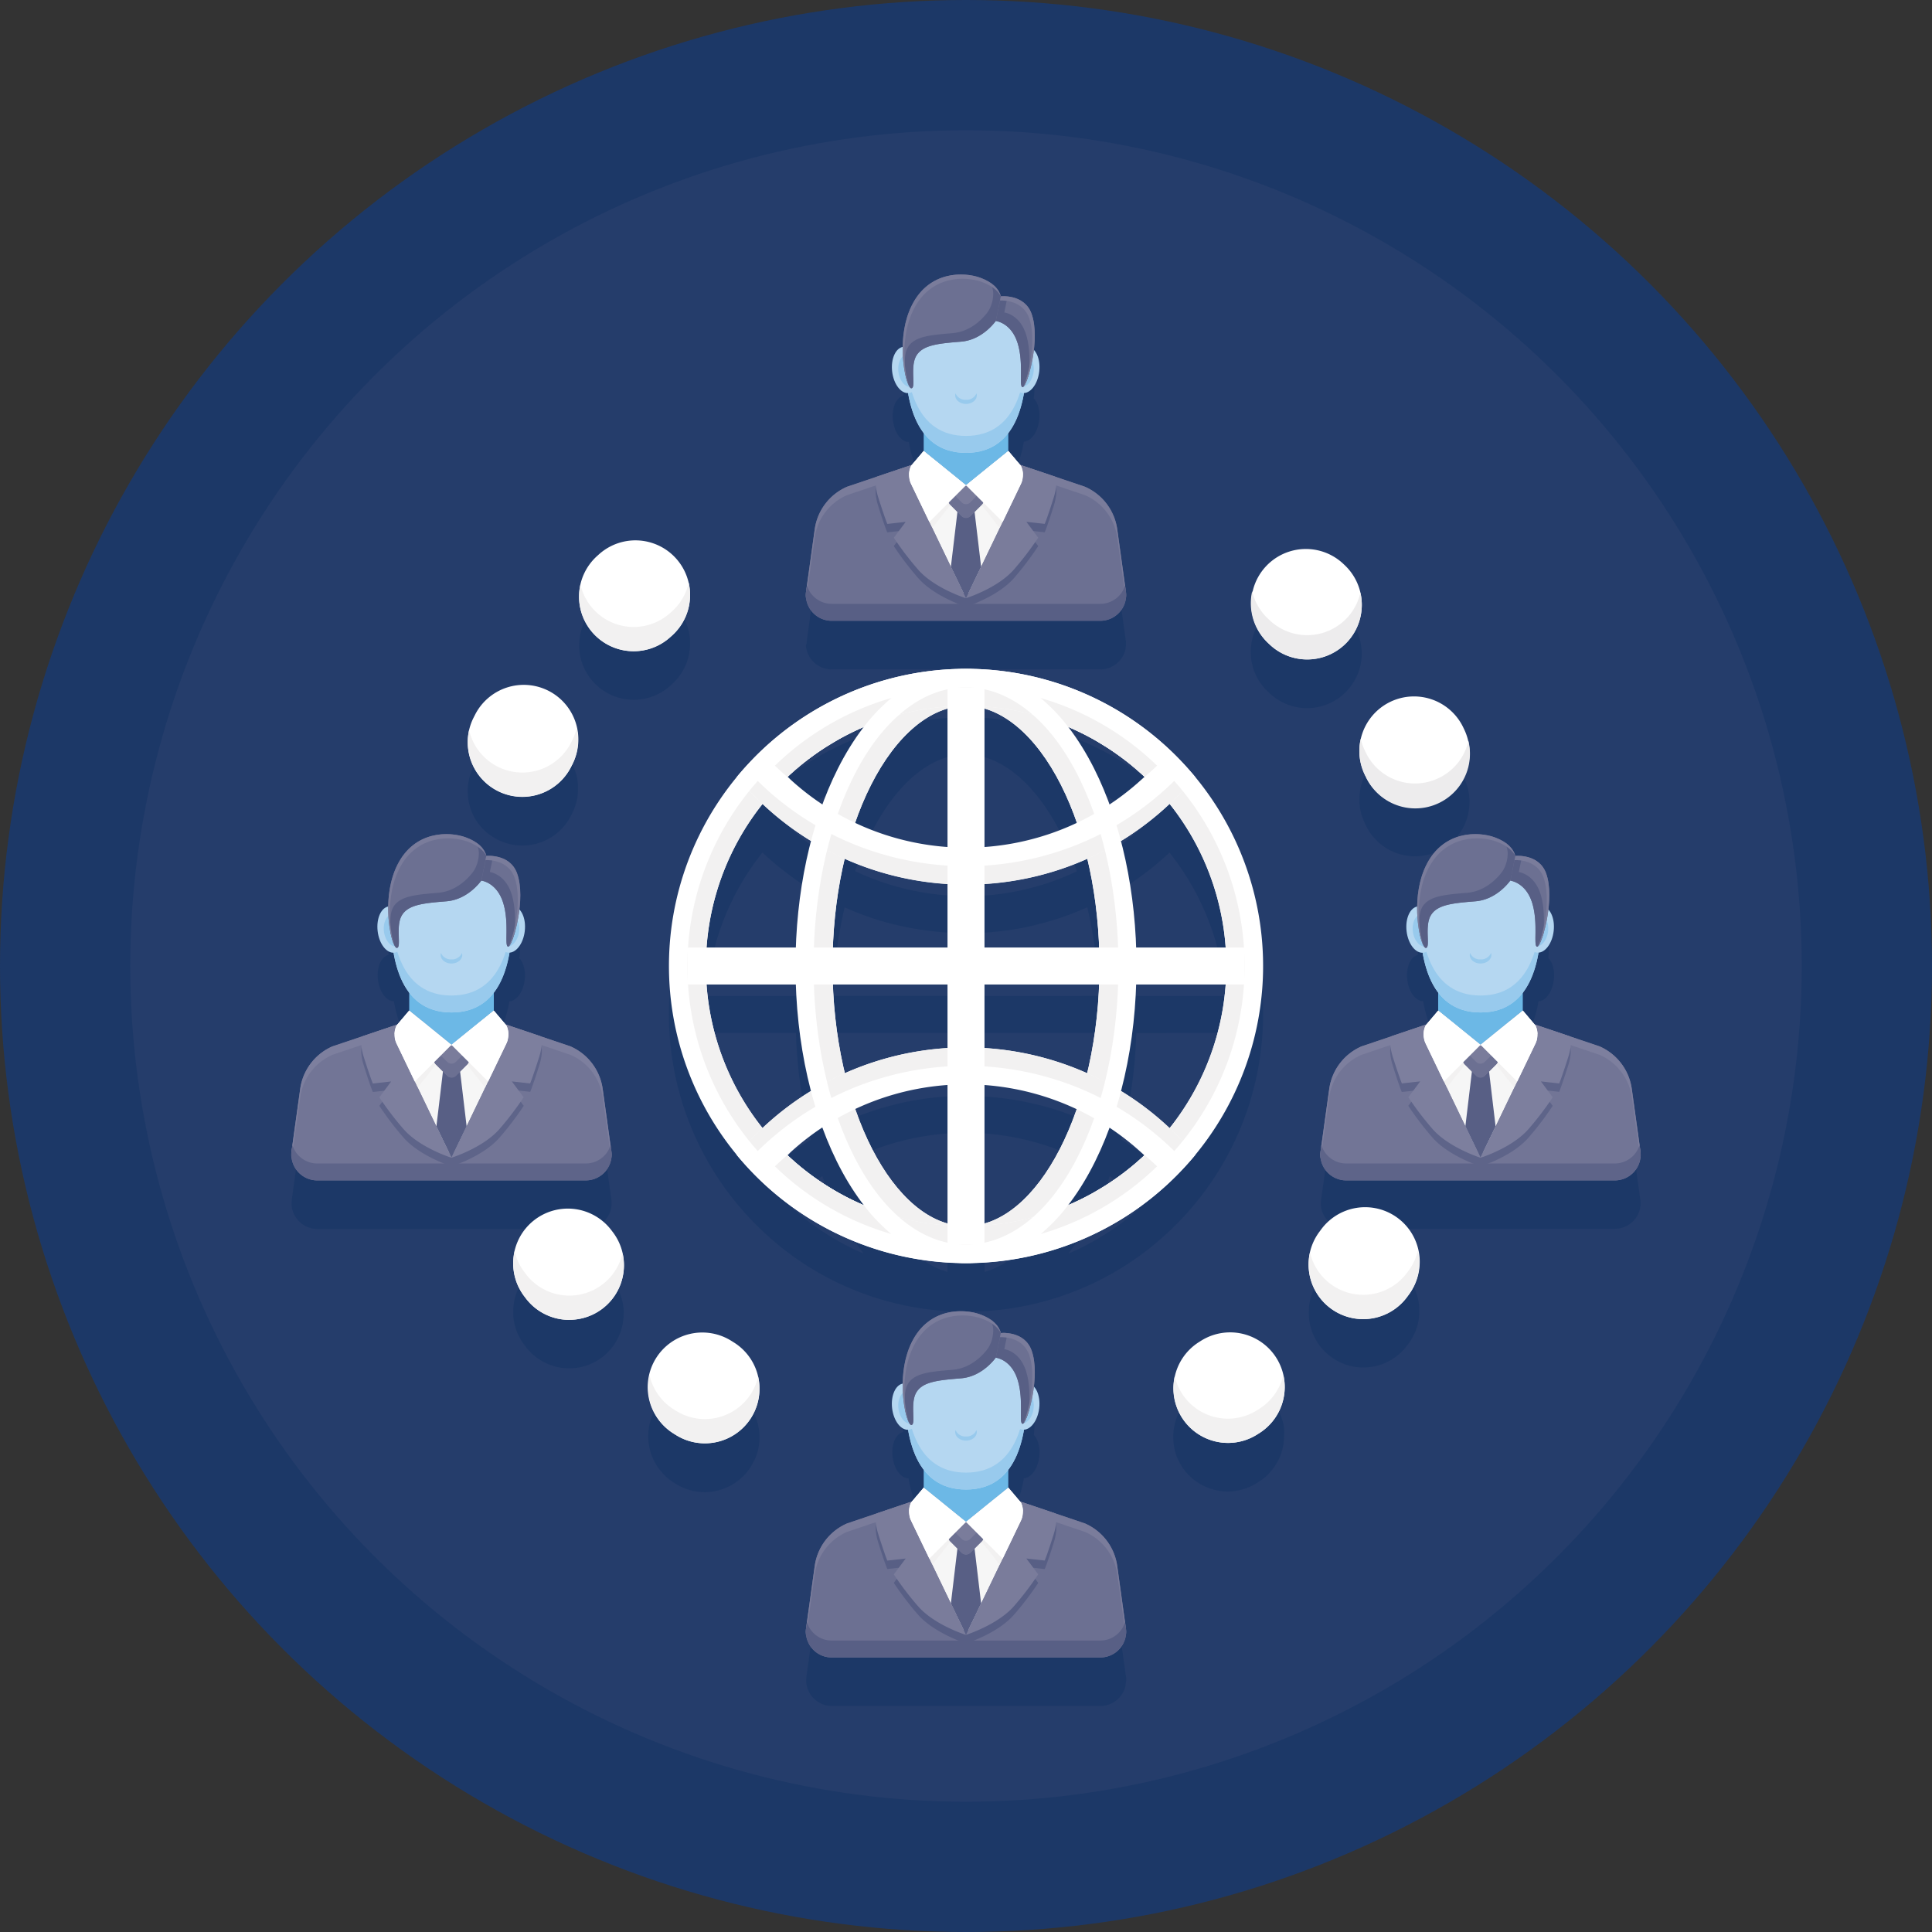 <svg xmlns="http://www.w3.org/2000/svg" viewBox="0 0 796 796"><rect x="0" y="0" width="796" height="796" fill="#333333" stroke="none"/><defs><style>.cls-1{fill:#1c3867;}.cls-2{fill:#253d6b;}.cls-3{fill:#fff;}.cls-4{fill:#f2f1f1;}.cls-5{fill:#edeced;}.cls-6{fill:#6c7092;}.cls-7{fill:#7a7c9b;}.cls-8{fill:#585f85;}.cls-9{fill:#f6f6f6;}.cls-10{fill:#6cb8e6;}.cls-11{fill:#b5d7f1;}.cls-12{fill:#98caed;}.cls-13{fill:#727596;}.cls-14{fill:#7d7f9e;}.cls-15{fill:#5e6489;}</style></defs><title>Asset 34</title><g id="Layer_2" data-name="Layer 2"><g id="Layer_1-2" data-name="Layer 1"><circle class="cls-1" cx="398" cy="398" r="398"/><circle class="cls-2" cx="398" cy="398" r="344.33"/><path class="cls-1" d="M311.54,600v0c.25-.69.47-1.38.66-2.08v0c.19-.7.33-1.41.45-2.12h0c.11-.71.19-1.43.24-2.14h0a22.49,22.49,0,0,0-10.61-20.52l-.77-.48a22.51,22.51,0,0,0-33.87,14.07h0a22.34,22.34,0,0,0-.56,5.13v0a21.92,21.92,0,0,0,.28,3.34v.09a23.57,23.57,0,0,0,.77,3.22l0,.09c.16.51.35,1,.55,1.52l.06.16a22.44,22.44,0,0,0,1.43,2.86l.13.23c.28.45.56.89.86,1.32l.05.06c.29.41.6.81.92,1.2l.18.22c.33.39.68.78,1,1.15l.19.2c.34.33.68.66,1,1l.17.15c.4.35.8.67,1.23,1l.28.21c.44.32.88.63,1.35.92l.93.58a22.5,22.5,0,0,0,31-7.28,21.49,21.49,0,0,0,1.1-2v0A20.15,20.15,0,0,0,311.54,600Z"/><path class="cls-1" d="M529,588.16h0c-.08-.57-.19-1.14-.32-1.71h0a22.49,22.49,0,0,0-33.91-14.05l-.76.48a22.52,22.52,0,0,0-10.57,20.52v0q0,.52.09,1.05v.06c0,.34.09.68.14,1a.5.5,0,0,1,0,.12c.06.32.11.64.18,1,0,.06,0,.11,0,.17l.21.89.08.26c.07.27.14.54.23.8,0,.1.07.2.1.3.08.25.17.5.26.76s.09.22.14.33.18.47.28.71.13.27.19.41.18.41.28.61.19.38.29.56l.24.45c.18.34.38.67.58,1a22.49,22.49,0,0,0,31,7.2l.92-.58c.46-.29.91-.6,1.34-.92l.29-.21c.42-.32.83-.64,1.22-1l.17-.15c.35-.32.7-.65,1-1l.2-.2c.36-.38.7-.76,1-1.15l.18-.23q.48-.57.9-1.17l.06-.09c.31-.42.59-.86.86-1.31,0-.08.09-.16.14-.24a21.44,21.44,0,0,0,1.41-2.84l.07-.18c.2-.49.38-1,.54-1.5l0-.09c.16-.51.31-1,.43-1.56v0c.13-.54.24-1.08.32-1.62,0,0,0-.07,0-.11a22.71,22.71,0,0,0,.27-3.3v-.08A21.48,21.48,0,0,0,529,588.16Z"/><path class="cls-1" d="M257,540.87q0-.68-.06-1.35a1.49,1.49,0,0,1,0-.21,21.86,21.86,0,0,0-.47-3h0a22.27,22.27,0,0,0-4-8.58L252,527a22.48,22.48,0,0,0-40,8.48c-.1.44-.18.87-.25,1.31s-.09.6-.13.9-.1.91-.13,1.36c0,.28,0,.56,0,.84s0,.82,0,1.24,0,.6,0,.9.07.85.12,1.27c0,.24.06.48.1.72.08.5.18,1,.29,1.5l.12.51c.14.57.32,1.13.51,1.69l.15.45c.21.57.44,1.14.7,1.7l.17.35c.28.58.58,1.16.92,1.73l.14.21a18.77,18.77,0,0,0,1.18,1.77l.68.9a22.51,22.51,0,0,0,31.51,4.39,20.55,20.55,0,0,0,1.58-1.33l.44-.42q.56-.53,1-1.08c.14-.14.27-.28.4-.43.42-.49.83-1,1.21-1.52.09-.12.17-.25.25-.38.29-.41.55-.82.81-1.25.13-.21.25-.44.38-.66s.37-.71.55-1.07.23-.47.33-.7c.23-.53.45-1.06.64-1.6.1-.3.19-.61.28-.91s.18-.57.25-.86.18-.69.25-1,.09-.46.13-.7a22.07,22.07,0,0,0,.36-4Z"/><path class="cls-1" d="M584.73,539.58c0-.3,0-.6,0-.91s-.07-.86-.12-1.29-.09-.63-.14-1-.15-.84-.25-1.25a22.48,22.48,0,0,0-40-8.46l-.54.73a22.26,22.26,0,0,0-4.39,11.36c0,.14,0,.29,0,.43,0,.42,0,.84-.06,1.27v.56a22.84,22.84,0,0,0,.36,3.87c0,.27.09.53.15.79s.15.67.24,1,.17.62.27.93.17.57.27.85c.19.55.41,1.08.65,1.62.1.23.21.45.32.68s.37.73.57,1.09.24.44.37.65c.26.44.54.86.84,1.28.08.12.15.24.23.35.38.52.79,1,1.22,1.52l.39.43c.34.37.69.73,1.06,1.08l.44.42c.51.45,1,.9,1.59,1.32a22.49,22.49,0,0,0,31.5-4.48l.65-.88c.43-.57.82-1.17,1.19-1.77,0-.07.09-.14.13-.22.34-.56.64-1.14.92-1.72.06-.12.12-.24.17-.36a17.61,17.61,0,0,0,.69-1.69c.06-.15.11-.31.16-.46.19-.55.36-1.11.5-1.67l.12-.54c.11-.49.21-1,.29-1.47,0-.26.07-.52.1-.78s.09-.79.12-1.19,0-.7,0-1S584.74,540,584.73,539.58Z"/><path class="cls-1" d="M560.65,324.39h0a22.54,22.54,0,0,0-.56,5.44V330c0,.59,0,1.19.11,1.78a.19.19,0,0,1,0,.08c.07.59.15,1.18.27,1.77v0c.11.57.25,1.13.4,1.69,0,.09,0,.18.08.27.15.54.33,1.08.53,1.61l.1.27c.21.55.44,1.1.7,1.64l.41.85a22.47,22.47,0,0,0,30,10.65c.55-.26,1.08-.55,1.61-.85l.24-.14c.49-.29,1-.6,1.43-.92l.26-.19c.46-.33.91-.68,1.34-1l.15-.14c.44-.37.86-.76,1.26-1.16l.06-.06c.41-.41.79-.84,1.16-1.28l.16-.19c.36-.43.7-.88,1-1.34l.13-.18c.33-.48.65-1,.94-1.47h0c.31-.53.59-1.07.85-1.62l0,0c.26-.54.49-1.08.7-1.63l.05-.14c.21-.55.4-1.11.56-1.68l0-.07a22.85,22.85,0,0,0,.85-5.47v-.05a22.12,22.12,0,0,0-.55-5.65h0a22,22,0,0,0-1.62-4.66l-.45-.95a22.5,22.5,0,0,0-42.23,4.72Z"/><path class="cls-1" d="M192.91,322.74c-.08.59-.14,1.19-.18,1.79v0a24,24,0,0,0,.09,3.6c0,.05,0,.09,0,.14.06.57.15,1.14.25,1.71l0,.12a21.84,21.84,0,0,0,.93,3.37l0,.15c.2.52.41,1,.64,1.55a1.74,1.74,0,0,0,.1.19c.24.52.49,1,.77,1.52l0,.05c.28.49.58,1,.89,1.43l.09.14c.31.46.64.9,1,1.33l.18.23c.34.42.7.84,1.09,1.24l.15.15c.37.39.77.77,1.17,1.13l.1.1c.42.37.86.72,1.31,1.06l.26.19c.45.33.91.64,1.38.94l.26.15c.5.31,1,.6,1.55.87A22.48,22.48,0,0,0,235.28,336l.4-.79a18.74,18.74,0,0,0,.78-1.71c0-.07.07-.15.1-.23.22-.55.41-1.1.58-1.66l.09-.28c.17-.56.31-1.12.43-1.69,0-.08,0-.15.05-.23.12-.59.22-1.19.29-1.78v0c.07-.62.12-1.24.14-1.86v-.08c0-.61,0-1.21,0-1.81a1,1,0,0,0,0-.17c0-.59-.09-1.18-.17-1.77a.59.59,0,0,0,0-.14c-.09-.61-.19-1.21-.33-1.8h0a22.5,22.5,0,0,0-42-5.26l-.51,1a22.56,22.56,0,0,0-1.85,5.13h0c-.14.6-.24,1.2-.33,1.79C192.92,322.65,192.92,322.7,192.91,322.74Z"/><path class="cls-1" d="M556.25,283.09l.28-.35c.39-.53.77-1.06,1.11-1.61l.17-.29c.3-.5.58-1,.84-1.52l.18-.34c.27-.57.52-1.14.74-1.72.06-.15.11-.31.17-.46.19-.53.36-1.06.51-1.6,0-.09,0-.18.07-.26.16-.59.28-1.18.38-1.77,0-.19.07-.38.1-.57.09-.58.16-1.16.2-1.75,0-.16,0-.33,0-.49q0-.71,0-1.41c0-.2,0-.4,0-.61,0-.56-.06-1.12-.13-1.68,0-.22,0-.43-.08-.64-.07-.45-.14-.89-.23-1.34A22.44,22.44,0,0,0,554,252.85l-.82-.77a22.47,22.47,0,0,0-37.3,11.48h0a23.43,23.43,0,0,0-.54,4.24V268a22.1,22.1,0,0,0,.08,2.44c0,.13,0,.27,0,.41,0,.38.09.77.15,1.15,0,.23.08.46.12.68.1.54.22,1.07.35,1.59.09.32.17.64.27,1s.18.55.28.83.3.82.47,1.23c.1.23.2.47.31.7.22.47.45.93.7,1.38.1.18.2.37.31.55.3.52.62,1,1,1.52l.11.16c.36.51.77,1,1.18,1.5l.35.4c.45.5.91,1,1.42,1.47l.64.6a22.51,22.51,0,0,0,31.81-.89C555.39,284.15,555.83,283.62,556.25,283.09Z"/><path class="cls-1" d="M276.81,281.93c.52-.46,1-.95,1.46-1.44l.36-.4c.4-.45.78-.9,1.14-1.38l.15-.19c.39-.52.75-1.06,1.09-1.61l.27-.47c.27-.46.52-.92.75-1.39.06-.13.13-.25.18-.37.27-.57.5-1.14.72-1.72l.18-.55c.16-.45.3-.9.42-1.36l.15-.54c.14-.58.26-1.16.35-1.75,0-.21.06-.41.09-.61.06-.44.1-.87.13-1.31,0-.22,0-.44.05-.67,0-.58,0-1.16,0-1.74,0-.21,0-.42,0-.63,0-.43-.06-.85-.11-1.27l-.09-.72c-.09-.58-.19-1.15-.32-1.71h0a22.49,22.49,0,0,0-36.9-11.76l-.83.75a22.35,22.35,0,0,0-6.86,11.73h0a.11.11,0,0,0,0,.05,22.92,22.92,0,0,0-.39,2.32c0,.2-.05.41-.07.62,0,.56-.07,1.11-.08,1.67q0,.39,0,.78c0,.33,0,.65,0,1s.07.88.13,1.32.08.62.13.92.13.74.21,1.11l.15.69c.14.53.3,1.07.47,1.6l.21.6c.2.55.42,1.11.67,1.65,0,.11.1.21.15.32q.36.75.78,1.5l.21.36c.33.55.69,1.09,1.07,1.62l.25.34c.41.54.83,1.08,1.3,1.59a22.5,22.5,0,0,0,31.77,1.66Z"/><path class="cls-1" d="M307.94,500.88c.07.08.14.17.22.25l.36.38c.46.5.93,1,1.4,1.48l.9.91c.21.22.41.44.63.65l.54.52c.37.38.75.75,1.13,1.12l1,.95,1.29,1.2.94.85,1.34,1.19,1,.85c.42.37.85.73,1.29,1.09l1.17,1,1.09.88,1.51,1.17.77.58c.66.5,1.34,1,2,1.49l.27.19a121.06,121.06,0,0,0,45.44,20.1l.49.11,2.38.47.92.17,2,.34,1.22.2,1.73.24,1.42.2,1.58.18,1.54.17,1.53.14,1.58.14,1.6.1,1.51.09,1.88.08,1.24,0c1,0,2.1,0,3.15,0s2.1,0,3.15,0l1.24,0,1.88-.08,1.51-.09,1.6-.1,1.58-.14,1.53-.14,1.54-.17,1.58-.18,1.42-.2,1.73-.24,1.22-.2,2-.34.92-.17,2.39-.47.48-.11a121.06,121.06,0,0,0,45.44-20.1l.27-.19c.67-.49,1.35-1,2-1.49l.77-.58,1.51-1.17,1.09-.88,1.17-1c.44-.36.87-.72,1.29-1.09l1-.85,1.34-1.19.94-.85,1.29-1.2,1-.95c.38-.37.76-.74,1.13-1.12l.54-.52c.22-.21.42-.43.63-.65l.9-.91c.47-.49.94-1,1.4-1.48l.36-.38c.08-.08.15-.17.22-.25a122.39,122.39,0,0,0,4.43-160.69q-2.24-2.71-4.65-5.32a122.31,122.31,0,0,0-179.68,0q-2.42,2.61-4.65,5.32a122.39,122.39,0,0,0,4.43,160.69Zm20-75.26a201.36,201.36,0,0,0,6.22,43.86h0c-1.21.75-2.41,1.52-3.59,2.3l-.69.46c-1.26.85-2.5,1.71-3.73,2.6-.14.11-.28.22-.43.32-1.11.82-2.21,1.66-3.29,2.51l-.71.56q-1.71,1.36-3.37,2.79l-.76.67c-1.13,1-2.25,2-3.34,3a106.56,106.56,0,0,1-23.08-59.08Zm177,0a106.56,106.56,0,0,1-23.08,59.08c-1.09-1-2.21-2-3.34-3l-.76-.67q-1.66-1.42-3.37-2.79l-.71-.56c-1.09-.86-2.18-1.69-3.29-2.51-.15-.1-.29-.21-.43-.32-1.23-.89-2.47-1.75-3.73-2.6l-.69-.46c-1.18-.78-2.38-1.55-3.59-2.3h0a201.36,201.36,0,0,0,6.22-43.86Zm-34.67,69.12,1.27,1.18a106.22,106.22,0,0,1-9.18,7.75l-.4.3c-.76.57-1.54,1.13-2.32,1.68s-1.52,1.05-2.28,1.56l-1.08.71c-1,.67-2.07,1.31-3.12,1.94-.51.31-1,.61-1.55.91-.92.52-1.83,1.05-2.76,1.55l-.61.32c-1.22.65-2.46,1.28-3.71,1.88l-.12.06c-1.28.62-2.59,1.2-3.9,1.77l-.36.16a103,103,0,0,0,8.87-13.7,136.64,136.64,0,0,0,8.2-18.22A108.7,108.7,0,0,1,470.22,494.74Zm-64.6,29.34V467a107.39,107.39,0,0,1,38,10C435,501.82,421.26,519.64,405.62,524.08ZM390.38,467v57.06c-15.64-4.44-29.4-22.26-38-47.1A107.39,107.39,0,0,1,390.38,467Zm57.56-4.89-.08,0c-1-.43-1.94-.85-2.92-1.25l-.92-.38-2-.8-1.14-.43-1.82-.67-1.25-.43-1.72-.59-1.33-.42-1.68-.52-1.37-.39-1.64-.47-1.43-.37L427,455l-1.46-.34-1.6-.36-1.48-.31-1.6-.31-1.5-.27-1.6-.28-1.51-.23-1.61-.23-1.51-.19-1.62-.19-1.51-.16-1.66-.15-1.47-.11-1.26-.09V425.62h47.24a188.27,188.27,0,0,1-4.92,36.51Zm-42.32-51.75V384.26l1.26-.09,1.47-.11,1.66-.15,1.51-.16,1.62-.19,1.51-.19,1.61-.23,1.51-.23,1.6-.28,1.5-.27,1.59-.31,1.49-.31,1.59-.36L427,381l1.61-.41,1.43-.37,1.64-.47,1.37-.39,1.68-.52,1.33-.42,1.72-.59,1.25-.43,1.82-.67,1.14-.43,2-.8.92-.38c1-.4,1.95-.82,2.92-1.25l.14-.07a188.82,188.82,0,0,1,4.85,36.54Zm0-41.4v-57c11.73,3.39,22.92,14.47,31.55,31.54A125.94,125.94,0,0,1,443.68,359,107.32,107.32,0,0,1,405.62,369Zm-46.79-25.5c8.63-17.07,19.82-28.15,31.55-31.54v57a107.32,107.32,0,0,1-38.06-10A125.94,125.94,0,0,1,358.83,343.48ZM348,373.84l.14.07c1,.43,1.94.85,2.92,1.25l.91.37c.67.27,1.35.55,2,.81l1.14.43,1.82.67,1.25.43,1.72.59,1.33.42,1.68.52c.45.14.92.26,1.38.39l1.63.47,1.43.37L369,381l1.47.34,1.59.36,1.49.31,1.59.31,1.5.27,1.6.28,1.51.23,1.61.23,1.51.19,1.62.19,1.51.16,1.66.15,1.47.11,1.26.09v26.12H343.15A188.82,188.82,0,0,1,348,373.84Zm42.38,51.78v26.12l-1.26.09-1.47.11-1.66.15-1.51.16-1.62.19-1.51.19-1.61.23-1.51.23-1.6.28-1.5.27-1.6.31-1.48.31-1.6.36L369,455l-1.61.41-1.43.37-1.63.47c-.46.13-.93.25-1.38.39l-1.68.52-1.33.42-1.72.59-1.25.43-1.82.67-1.14.43c-.68.26-1.36.54-2,.81l-.91.37c-1,.4-1.95.82-2.92,1.25l-.08,0h0a188.27,188.27,0,0,1-4.92-36.51ZM347,502.81a103,103,0,0,0,8.87,13.7l-.36-.16q-2-.84-3.9-1.77l-.11-.05c-1.26-.61-2.5-1.24-3.73-1.89l-.6-.32c-.93-.5-1.84-1-2.76-1.56-.52-.29-1-.59-1.55-.9-1.05-.63-2.09-1.27-3.12-1.94l-1.08-.71c-.77-.51-1.53-1-2.29-1.56s-1.55-1.11-2.31-1.68l-.4-.3a108,108,0,0,1-9.18-7.75l1.27-1.18a108.7,108.7,0,0,1,13.05-10.15A136.64,136.64,0,0,0,347,502.81Zm103.74-166.2a106.25,106.25,0,0,0-10.67-17.12l.26.12c1.29.55,2.57,1.13,3.83,1.74l.27.12c.72.35,1.43.73,2.15,1.09s1.4.7,2.08,1.07h0l1.58.89c.62.34,1.23.69,1.83,1l.92.53c1.13.68,2.25,1.37,3.36,2.09l.51.34c1.16.76,2.31,1.55,3.44,2.35.17.12.34.24.5.37.87.62,1.72,1.27,2.57,1.92l1.65,1.31,1.33,1.09c.41.33.82.65,1.22,1l.71.62c.91.8,1.81,1.6,2.7,2.43l.48.44-1.3,1.21a106.54,106.54,0,0,1-13.08,10.16A140.09,140.09,0,0,0,450.77,336.61Zm-125,4.65-1.3-1.21.48-.44c.89-.83,1.79-1.63,2.7-2.43l.72-.62c.39-.34.8-.66,1.2-1s.89-.73,1.34-1.09l1.65-1.31c.85-.65,1.7-1.3,2.57-1.92.16-.13.33-.25.5-.37,1.13-.8,2.27-1.59,3.44-2.35l.52-.34c1.1-.72,2.22-1.41,3.35-2.09l.92-.53c.6-.35,1.21-.7,1.83-1l1.58-.89h0c.68-.37,1.39-.72,2.08-1.07s1.43-.74,2.15-1.09l.27-.13c1.26-.6,2.54-1.18,3.83-1.73l.26-.12a106.25,106.25,0,0,0-10.67,17.12,140.09,140.09,0,0,0-6.37,14.81A106.54,106.54,0,0,1,325.78,341.26Zm179.1,69.12H468.1a202.48,202.48,0,0,0-6.25-43.84h0c1.22-.75,2.41-1.52,3.6-2.3l.72-.48q1.89-1.26,3.73-2.6l.39-.29c1.13-.83,2.24-1.68,3.34-2.55l.67-.52q1.73-1.38,3.39-2.82l.75-.65c1.14-1,2.28-2,3.39-3.06A106.68,106.68,0,0,1,504.88,410.38ZM317.54,354.33l.75.65q1.66,1.44,3.39,2.82l.67.52c1.1.87,2.21,1.72,3.34,2.54l.39.3q1.85,1.33,3.73,2.6l.72.48c1.19.78,2.38,1.55,3.6,2.3h0a202.48,202.48,0,0,0-6.25,43.84H291.12a106.68,106.68,0,0,1,23-59.11C315.26,352.31,316.4,353.33,317.54,354.33Z"/><path class="cls-1" d="M332.05,265.79a2.81,2.81,0,0,0,0,.29c0,.26.06.51.1.76v0c0,.26.1.52.16.77a10.65,10.65,0,0,0,10.36,8.19H453.32a10.67,10.67,0,0,0,10.47-8.63c0-.11,0-.22,0-.33v0c0-.25.07-.51.1-.77a2.44,2.44,0,0,0,0-.27c0-.27,0-.53,0-.79v-.18s0-.09,0-.14c0-.35,0-.69-.09-1h0l-3.55-25.55A22.58,22.58,0,0,0,447,220.54l-12.27-4.14v0l-4.75-1.6h0l-9.48-3.2,0,0-.26-.09-4.83-5.7-5,4.07h0l5-4.07v-7.42c3.48-4.54,5.4-10.47,6.43-16.44,3-.13,5.74-3.93,6.32-8.88.44-3.74-.49-7.12-2.21-8.9,0-.14,0-.27,0-.41l.06-.55.06-.67c0-.19,0-.37.05-.56s0-.45.05-.67l0-.57,0-.67c0-.18,0-.37,0-.56s0-.44,0-.67v-1.22c0-.19,0-.37,0-.55l0-.67,0-.54c0-.22,0-.43,0-.65s0-.36,0-.53-.05-.44-.08-.65l-.06-.51c0-.22-.07-.43-.11-.65s-.05-.32-.08-.48-.08-.44-.13-.66-.06-.29-.1-.43-.12-.48-.18-.72-.06-.23-.1-.34c-.1-.35-.21-.68-.33-1a10.43,10.43,0,0,0-1.4-2.66,10.07,10.07,0,0,0-3.91-3.2c-.36-.17-.71-.32-1.07-.45a15.58,15.58,0,0,0-3.05-.73l-.46-.05h0l-.31,0h-.18l-.68,0h-.74l-.42,0h-.44l0-.07,0,0-.06-.18c0-.09-.05-.17-.08-.25s0-.16-.08-.24l-.05-.12,0-.09a1.59,1.59,0,0,0-.07-.2c-.09-.2-.19-.41-.29-.61a.56.56,0,0,0-.05-.08.05.05,0,0,0,0,0l0-.06a3.91,3.91,0,0,0-.26-.44c0-.08-.09-.15-.14-.23l-.18-.25,0-.06-.08-.1-.15-.2c-.15-.19-.31-.38-.48-.56l-.05-.06,0,0,0,0a5.44,5.44,0,0,0-.48-.48l-.2-.18-.31-.27h0l-.15-.12-.23-.18-.56-.41-.19-.13c-.26-.17-.53-.34-.81-.5l-.21-.12-.7-.37-.31-.15-.71-.33-.31-.14-1.09-.43a22.46,22.46,0,0,0-5.32-1.18,26.46,26.46,0,0,0-2.72-.14,26.15,26.15,0,0,0-2.89.17c-6.21.75-13,4-17.25,12.52h0c-.21.41-.41.84-.6,1.26l-.18.43-.36.87c-.06.17-.12.34-.19.51s-.2.55-.29.82l-.18.53c-.09.28-.17.56-.26.84l-.15.51-.24.9c0,.15-.07.3-.11.45-.1.4-.18.79-.27,1.19a1,1,0,0,1,0,.17c-.09.46-.17.91-.25,1.37l-.06.4c-.06.32-.11.64-.15,1,0,.16,0,.33-.07.5s-.07.58-.1.87,0,.35-.05.52-.05.57-.08.85l0,.52-.06.88c0,.15,0,.3,0,.46l0,1.06c0,.08,0,.16,0,.24-3,.64-4.93,5.06-4.33,10.14s3.49,9,6.56,8.87a53.25,53.25,0,0,0,1.34,5.88,35.62,35.62,0,0,0,3.09,7.55,28.28,28.28,0,0,0,1.72,2.67l.28.35v7.42l5,4.07h0l-5-4.07-4.83,5.7-26.74,9a22.56,22.56,0,0,0-13.33,17.55l-3.47,25-.08.6h0c-.05.35-.07.7-.09,1.05,0,.1,0,.21,0,.32S332,265.53,332.05,265.79Z"/><path class="cls-1" d="M251.71,498.14c.06-.25.12-.51.16-.77v0c0-.25.08-.5.1-.76,0-.09,0-.19,0-.29,0-.26,0-.52,0-.78s0-.21,0-.32a9.5,9.5,0,0,0-.09-1.05h0l-.34-2.45h0l-3.21-23.1A22.63,22.63,0,0,0,235,451.1L222.77,447v0L218,445.33h0l-9.48-3.2,0,0-.26-.09-4.83-5.69-5,4.06h0l5-4.06V429c3.48-4.55,5.4-10.48,6.43-16.45,3-.12,5.74-3.92,6.32-8.87.44-3.74-.49-7.13-2.21-8.91,0-.13,0-.27.05-.4l.06-.57.06-.65c0-.19,0-.38.05-.57s0-.45.05-.67l0-.57q0-.33,0-.66l0-.57c0-.22,0-.44,0-.66v-1.22c0-.19,0-.38,0-.56l0-.66,0-.54c0-.22,0-.44-.05-.66s0-.35,0-.53-.05-.43-.08-.65l-.06-.51c0-.22-.07-.43-.1-.64s-.05-.33-.08-.49-.09-.44-.14-.65l-.09-.44c-.06-.24-.13-.47-.19-.71l-.09-.35c-.11-.34-.22-.68-.34-1a10.42,10.42,0,0,0-1.39-2.66,10.17,10.17,0,0,0-3.92-3.2,10.94,10.94,0,0,0-1.07-.44,15,15,0,0,0-3-.74l-.46,0h0l-.31,0h-.18l-.68,0h-1.21l-.25,0h-.13l0-.07v0l-.06-.18a2.41,2.41,0,0,0-.08-.25,2.25,2.25,0,0,0-.08-.24l0-.12,0-.09c0-.06-.05-.13-.08-.19-.09-.21-.19-.41-.29-.62l-.05-.08a.08.08,0,0,0,0,0,.21.21,0,0,0,0-.06c-.08-.15-.16-.3-.25-.44l-.15-.23-.17-.25-.05-.06a.86.86,0,0,1-.07-.1l-.16-.2c-.15-.19-.31-.38-.48-.56l-.05-.06,0,0,0,0-.49-.48-.2-.18-.3-.26h0l-.15-.12-.23-.18c-.18-.14-.37-.27-.56-.4L196,367c-.25-.18-.53-.34-.81-.51l-.21-.12-.69-.37-.32-.15-.71-.33-.31-.13c-.35-.15-.71-.29-1.08-.43h0a20.26,20.26,0,0,0-2.06-.63c-.5-.12-1-.23-1.56-.32a25.54,25.54,0,0,0-4.42-.38,23.69,23.69,0,0,0-2.88.18c-6.21.74-13,4-17.26,12.51h0q-.32.63-.6,1.26l-.18.43-.36.88-.18.5c-.11.27-.21.55-.3.83s-.12.34-.17.52-.18.56-.26.84-.11.34-.15.51-.17.6-.24.9l-.12.45-.27,1.19,0,.17c-.1.46-.18.91-.26,1.37l-.06.4-.15,1-.06.5c0,.29-.08.58-.11.87s0,.35-.05.53,0,.56-.07.84,0,.35,0,.52,0,.59-.05.88l0,.46,0,1.06a1.93,1.93,0,0,1,0,.24c-3,.64-4.93,5.06-4.33,10.15s3.49,8.94,6.56,8.86a53.25,53.25,0,0,0,1.34,5.88,36.7,36.7,0,0,0,3.09,7.55,28.28,28.28,0,0,0,1.72,2.67l.28.35v7.43l5,4.06h0l-5-4.06-4.83,5.69-26.74,9a22.8,22.8,0,0,0-5,3,22.49,22.49,0,0,0-8.36,14.58l-3.21,23.1h0l-.34,2.45h0c-.05.36-.07.7-.09,1.05v.32a6.77,6.77,0,0,0,0,.78c0,.1,0,.2,0,.29,0,.26.06.51.1.76v0c0,.26.09.52.15.77a10.65,10.65,0,0,0,10.36,8.19H241.36A10.64,10.64,0,0,0,251.71,498.14Z"/><path class="cls-1" d="M675.81,497.4c0-.25.07-.51.1-.76,0-.1,0-.19,0-.28a7,7,0,0,0,0-.79v0c0-.05,0-.1,0-.14s0-.1,0-.15c0-.34,0-.69-.09-1h0l-3.55-25.55a22.49,22.49,0,0,0-8.36-14.58,22.8,22.8,0,0,0-5-3L646.7,447v0L642,445.33h0l-9.48-3.2v0l-.25-.09-4.83-5.69-5,4.06h0l5-4.06V429c3.47-4.55,5.39-10.48,6.43-16.45,3-.12,5.74-3.92,6.32-8.87.44-3.74-.49-7.13-2.21-8.91,0-.14,0-.27,0-.41s0-.36,0-.55.05-.45.07-.67,0-.37,0-.56,0-.45.05-.67l0-.56,0-.67c0-.19,0-.38,0-.57s0-.44,0-.66v-.57c0-.22,0-.44,0-.66s0-.37,0-.55,0-.44,0-.66,0-.37,0-.54,0-.44,0-.66,0-.35-.05-.53,0-.44-.07-.65l-.06-.51c0-.22-.07-.43-.11-.65s0-.32-.08-.48-.09-.44-.13-.65-.06-.3-.1-.44-.12-.48-.19-.71a3.58,3.58,0,0,0-.09-.35c-.1-.34-.21-.68-.33-1a10.43,10.43,0,0,0-1.4-2.66,10,10,0,0,0-3.34-2.89,12.62,12.62,0,0,0-1.64-.75,13.72,13.72,0,0,0-3.52-.78h0l-.31,0h-.19l-.67,0H624.7l-.24,0h-.14l0-.07,0,0-.06-.18c0-.08,0-.17-.08-.25a2.25,2.25,0,0,1-.08-.24.61.61,0,0,1-.05-.12l0-.09-.07-.19c-.09-.21-.19-.41-.3-.62a.3.3,0,0,0,0-.08l0,0,0-.06c-.08-.15-.17-.3-.26-.44s-.09-.15-.14-.23l-.18-.25,0-.06-.08-.1-.15-.2c-.15-.19-.31-.38-.48-.56l-.05-.06,0,0,0,0q-.23-.24-.48-.48l-.2-.18-.31-.27h0l-.15-.12-.24-.18-.56-.41L620,367c-.26-.18-.53-.34-.81-.51l-.22-.12-.69-.37-.31-.15-.71-.33-.31-.13c-.35-.15-.71-.3-1.09-.43a22.55,22.55,0,0,0-5.32-1.19,26.46,26.46,0,0,0-2.72-.14,23.85,23.85,0,0,0-2.89.18c-6.21.74-13,4-17.25,12.51h0c-.2.42-.4.84-.59,1.26l-.18.43-.36.88c-.06.16-.13.33-.19.5s-.2.55-.29.83l-.18.52c-.09.28-.17.56-.26.84l-.15.51-.24.9c0,.15-.08.3-.11.45-.1.4-.19.79-.27,1.19,0,.06,0,.12,0,.17-.09.46-.17.91-.25,1.37,0,.13,0,.27-.07.4-.05.32-.1.65-.14,1s-.05.34-.07.5-.07.58-.1.87,0,.35,0,.53-.06.56-.08.84,0,.35,0,.52,0,.59,0,.88,0,.31,0,.46l0,1.05c0,.08,0,.17,0,.25-3,.64-4.93,5.06-4.34,10.15s3.5,8.94,6.57,8.86c1,6,2.95,11.91,6.43,16.45v7.43l5,4.06h0l-5-4.06-4.83,5.69-26.74,9a22.18,22.18,0,0,0-5,3,22.49,22.49,0,0,0-8.36,14.58l-3.55,25.55h0a9.32,9.32,0,0,0-.09,1c0,.05,0,.1,0,.15v.17c0,.26,0,.53,0,.79,0,.09,0,.18,0,.28,0,.25.06.51.1.76v0c0,.11,0,.22,0,.33a10.67,10.67,0,0,0,10.46,8.63H665.29a10.67,10.67,0,0,0,10.47-8.63c0-.11,0-.22,0-.33Z"/><path class="cls-1" d="M464,692.13V692c0-.05,0-.1,0-.15,0-.34,0-.69-.09-1h0l-3.55-25.56A22.57,22.57,0,0,0,447,647.67l-12.27-4.15v0L430,641.89h0l-9.48-3.2,0,0-.26-.08-4.83-5.7-5,4.06h0l5-4.06v-7.42c3.48-4.55,5.4-10.48,6.43-16.45,3-.12,5.74-3.92,6.32-8.87.44-3.74-.49-7.13-2.21-8.91,0-.13,0-.27,0-.4l.06-.56.06-.67c0-.18,0-.37.05-.56s0-.44.05-.67l0-.56,0-.67c0-.19,0-.38,0-.56s0-.45,0-.67v-1.23c0-.18,0-.37,0-.55l0-.66,0-.54c0-.22,0-.44,0-.66s0-.35,0-.53-.05-.43-.08-.65l-.06-.5c0-.22-.07-.44-.11-.66s-.05-.32-.08-.47-.08-.44-.13-.66-.06-.3-.1-.44-.12-.48-.18-.71-.06-.23-.1-.35c-.1-.34-.21-.68-.33-1a10.78,10.78,0,0,0-1.4-2.66,10.07,10.07,0,0,0-3.91-3.2c-.36-.16-.71-.31-1.07-.44a14.27,14.27,0,0,0-3.05-.73,3.8,3.8,0,0,0-.46-.05h0l-.31,0-.18,0-.68,0h-1.22l-.24,0h-.13v0l0-.08,0,0-.06-.18c0-.08-.05-.16-.08-.25s0-.16-.08-.24l-.05-.12,0-.09a1.46,1.46,0,0,0-.07-.19c-.09-.21-.19-.41-.29-.62a.56.56,0,0,1-.05-.08l0,0,0-.06a5.06,5.06,0,0,0-.26-.44,1.64,1.64,0,0,0-.14-.22l-.18-.26,0-.06-.08-.09-.15-.21c-.15-.19-.31-.37-.48-.56l-.05-.06,0,0,0,0-.48-.48-.2-.18a3.88,3.88,0,0,0-.31-.26h0l-.15-.11-.23-.19c-.18-.14-.37-.27-.56-.4l-.19-.13-.81-.51L407,563l-.7-.38-.31-.15-.71-.33L405,562c-.35-.15-.71-.29-1.09-.43a22.94,22.94,0,0,0-5.32-1.19,24.74,24.74,0,0,0-5.61,0c-6.21.74-13,4-17.25,12.51h0c-.21.42-.41.84-.6,1.27l-.18.42-.36.88c-.06.17-.12.33-.19.5s-.2.55-.29.83l-.18.52c-.09.28-.17.56-.26.84l-.15.51-.24.91c0,.15-.07.3-.11.45-.1.39-.18.79-.27,1.18a.85.85,0,0,1,0,.17c-.09.46-.17.92-.25,1.37l-.06.4c-.06.33-.11.65-.15,1s0,.34-.07.5-.07.58-.1.87,0,.35-.05.53-.05.56-.08.85l0,.51-.06.88c0,.15,0,.31,0,.46l0,1.06c0,.08,0,.16,0,.24-3,.64-4.93,5.07-4.33,10.15s3.49,8.94,6.56,8.87a53.08,53.08,0,0,0,1.34,5.87,35.62,35.62,0,0,0,3.09,7.55,28.28,28.28,0,0,0,1.72,2.67l.28.36v7.42l5,4.06h0l-5-4.06-4.83,5.7-26.74,9a22.76,22.76,0,0,0-5,3,22.49,22.49,0,0,0-8.36,14.58l-3.47,24.95-.08.61h0c-.05.35-.07.7-.09,1,0,.11,0,.21,0,.32,0,.27,0,.53,0,.79a2.62,2.62,0,0,0,0,.28c0,.26.06.51.1.76v0a8.6,8.6,0,0,0,.19.88,10.64,10.64,0,0,0,10.33,8.08H453.32a10.66,10.66,0,0,0,10.47-8.63c0-.1,0-.22,0-.33v0c0-.25.07-.5.1-.76a2.62,2.62,0,0,0,0-.28C464,692.66,464,692.4,464,692.13Z"/><path class="cls-3" d="M290.42,594.67a22.43,22.43,0,0,1-11.83-3.37l-.93-.58a22.5,22.5,0,1,1,23.86-38.15l.77.48a22.5,22.5,0,0,1-11.87,41.62Z"/><path class="cls-4" d="M309.56,574a22.5,22.5,0,0,1-31,7.28l-.93-.58a22.4,22.4,0,0,1-10-14.08,22.5,22.5,0,0,0,10,24.08l.93.58a22.5,22.5,0,0,0,33.78-24.12A22.34,22.34,0,0,1,309.56,574Z"/><path class="cls-3" d="M506,594.49a22.51,22.51,0,0,1-11.91-41.61l.76-.48a22.5,22.5,0,1,1,23.95,38.1l-.92.58A22.38,22.38,0,0,1,506,594.49Z"/><path class="cls-4" d="M518.76,580.5l-.92.58A22.48,22.48,0,0,1,484,567a22.49,22.49,0,0,0,33.83,24.09l.92-.58a22.49,22.49,0,0,0,10-24A22.4,22.4,0,0,1,518.76,580.5Z"/><path class="cls-3" d="M234.58,543.8a22.45,22.45,0,0,1-18-8.93l-.68-.9A22.5,22.5,0,0,1,252,507l.53.7a22.49,22.49,0,0,1-17.94,36.06Z"/><path class="cls-4" d="M248.13,529.26a22.51,22.51,0,0,1-31.51-4.39l-.68-.9a22.43,22.43,0,0,1-3.9-8.46,22.45,22.45,0,0,0,3.9,18.46l.68.9a22.49,22.49,0,0,0,39.87-18.55A22.4,22.4,0,0,1,248.13,529.26Z"/><path class="cls-3" d="M561.64,543.46a22.5,22.5,0,0,1-18-36l.54-.73a22.5,22.5,0,1,1,36.09,26.87l-.65.88A22.48,22.48,0,0,1,561.64,543.46Z"/><path class="cls-4" d="M580.3,523.59l-.65.88A22.49,22.49,0,0,1,539.73,516a22.49,22.49,0,0,0,39.92,18.51l.65-.88a22.4,22.4,0,0,0,3.88-18.42A22.29,22.29,0,0,1,580.3,523.59Z"/><path class="cls-3" d="M583,332.79A22.5,22.5,0,0,1,562.7,320l-.41-.85a22.5,22.5,0,0,1,40.59-19.43l.45.95A22.51,22.51,0,0,1,583,332.79Z"/><path class="cls-5" d="M592.68,320.6a22.47,22.47,0,0,1-30-10.65l-.41-.85a22.91,22.91,0,0,1-1.64-4.71,22.41,22.41,0,0,0,1.64,14.71l.41.85A22.5,22.5,0,0,0,605,305.28,22.43,22.43,0,0,1,592.68,320.6Z"/><path class="cls-3" d="M215.18,328.33a22.51,22.51,0,0,1-20.07-32.64l.51-1a22.5,22.5,0,1,1,40.06,20.49l-.4.79A22.49,22.49,0,0,1,215.18,328.33Z"/><path class="cls-4" d="M235.68,305.18l-.4.79a22.5,22.5,0,0,1-42-5.15,22.5,22.5,0,0,0,42,15.15l.4-.79A22.36,22.36,0,0,0,237.59,300,22.57,22.57,0,0,1,235.68,305.18Z"/><path class="cls-3" d="M538.56,271.69a22.44,22.44,0,0,1-15.45-6.15l-.64-.6a22.5,22.5,0,0,1,30.74-32.86l.82.77a22.49,22.49,0,0,1-15.47,38.84Z"/><path class="cls-5" d="M554.92,254.65a22.51,22.51,0,0,1-31.81.89l-.64-.6a22.44,22.44,0,0,1-6.56-11.38,22.46,22.46,0,0,0,6.56,21.38l.64.6a22.49,22.49,0,0,0,37.38-21.39A22.3,22.3,0,0,1,554.92,254.65Z"/><path class="cls-3" d="M261.1,268.3A22.5,22.5,0,0,1,246,229.09l.83-.75a22.5,22.5,0,1,1,29.95,33.59l-.66.59A22.42,22.42,0,0,1,261.1,268.3Z"/><path class="cls-4" d="M276.81,251.93l-.66.59a22.49,22.49,0,0,1-37-11.7,22.49,22.49,0,0,0,37,21.7l.66-.59a22.5,22.5,0,0,0,6.95-21.83A22.34,22.34,0,0,1,276.81,251.93Z"/><path class="cls-3" d="M492.49,320.19q-2.24-2.71-4.65-5.32a122.31,122.31,0,0,0-179.68,0q-2.42,2.61-4.65,5.32a122.4,122.4,0,1,0,189,0ZM398,505.17a107.16,107.16,0,0,1-83.85-173.9c1.65-2.08,3.38-4.09,5.19-6q2.49-2.69,5.13-5.17,3.7-3.49,7.73-6.61l1-.77,1-.73q2.06-1.53,4.17-2.94c.7-.47,1.41-.93,2.12-1.38l.09-.06,2-1.21c1.11-.68,2.24-1.33,3.37-2l.9-.49q4.8-2.61,9.82-4.72l1-.41c1.32-.54,2.64-1,4-1.53l1.16-.41,1.32-.45,1.29-.43,1.31-.41,1.26-.38.2-.05,1.18-.34c.9-.25,1.8-.49,2.71-.72l1.28-.31,1.34-.31,1.21-.26.22-.05,1.27-.26,1.35-.26,1.36-.24,1.36-.23h.09l2.25-.33.76-.1,2-.24h.06c.4-.05.81-.09,1.21-.12l.71-.07,1.15-.1,1.31-.09c.48,0,1-.06,1.46-.09l.94,0,.79,0c1.27-.05,2.55-.08,3.83-.08s2.56,0,3.83.08l.79,0,.94,0c.49,0,1,0,1.46.09l1.31.09,1.15.1.71.07c.4,0,.81.07,1.21.12h.06l2,.24.76.1,2.25.33h.09l1.36.23,1.36.24,1.35.26,1.27.26.22.05,1.21.26,1.34.31,1.28.31c.91.23,1.81.47,2.71.72l1.18.34.2.05,1.26.38,1.31.41,1.29.43,1.32.45,1.16.41c1.34.48,2.66,1,4,1.53l1,.41q5,2.11,9.82,4.72l.9.49c1.13.63,2.26,1.28,3.37,2l2,1.21.09.06c.71.45,1.42.91,2.12,1.38q2.12,1.41,4.17,2.94l1,.73,1,.77q4,3.1,7.73,6.61,2.64,2.49,5.13,5.17c1.81,2,3.54,4,5.19,6A107.16,107.16,0,0,1,398,505.17Z"/><path class="cls-4" d="M487.26,325.84q-1.67-2.07-3.46-4.08c-.5-.57-1-1.14-1.55-1.71a114.43,114.43,0,0,0-81.65-36.8h-5.2a114.43,114.43,0,0,0-81.65,36.8c-.53.57-1.05,1.14-1.55,1.71q-1.8,2-3.46,4.08a114.78,114.78,0,1,0,178.52,0ZM398,505.17a107.16,107.16,0,0,1-83.85-173.9q1.75-2.22,3.64-4.33c.51-.58,1-1.15,1.55-1.72a104.81,104.81,0,0,1,9.41-9l.9-.76c1.21-1,2.45-2,3.7-2.92.63-.48,1.26-.95,1.9-1.4l.95-.68,1.94-1.34,1-.65,1-.64c.32-.22.65-.42,1-.63l1-.61,1-.61q4-2.4,8.26-4.44c.7-.34,1.41-.68,2.12-1l1.11-.5c.7-.32,1.4-.62,2.11-.91l1.08-.44c.44-.19.89-.36,1.33-.53l.68-.26,2.12-.79,1.67-.58.8-.27,1.42-.46.67-.21,1.27-.39,1.69-.48,1.7-.46c1.17-.3,2.35-.59,3.52-.85l1.35-.29c2.79-.59,5.62-1.07,8.46-1.44l1.07-.13c1-.12,2-.22,3-.31l1.15-.1h.07l1.07-.07q2.88-.19,5.79-.24h2.8q2.89,0,5.76.24l1.13.08h0l1.18.1c1,.09,2,.19,3,.31l1.07.13c2.84.37,5.67.85,8.46,1.44l1.35.29c1.17.26,2.35.55,3.52.85l1.7.46,1.69.48,1.27.39.67.21,1.42.46.8.27,1.67.58,2.12.79.68.26c.44.17.89.34,1.33.53l1.08.44c.71.29,1.41.59,2.11.91l1.11.5c.71.32,1.42.66,2.12,1q4.23,2,8.26,4.44l1,.61,1,.61c.34.21.67.41,1,.63l1,.64,1,.65,1.94,1.34.95.68c.64.45,1.27.92,1.9,1.4,1.25.95,2.49,1.92,3.7,2.92l.9.76a104.81,104.81,0,0,1,9.41,9c.52.57,1,1.14,1.55,1.72q1.89,2.12,3.64,4.33A107.16,107.16,0,0,1,398,505.17Z"/><path class="cls-3" d="M398,520.4c-19.64,0-37.75-13.35-51-37.59C334.6,460,327.75,429.91,327.75,398c0-30.17,6.21-59.07,17.48-81.39,6.29-12.45,13.84-22.33,22.44-29.37,9.44-7.72,19.64-11.64,30.33-11.64s20.89,3.92,30.33,11.64c8.6,7,16.15,16.92,22.44,29.37C462,338.93,468.25,367.83,468.25,398c0,31.91-6.85,62-19.28,84.81C435.75,507.05,417.64,520.4,398,520.4Zm0-229.57c-14.41,0-28.69,11.9-39.17,32.65C348.62,343.71,343,370.17,343,398c0,58.09,25.19,107.17,55,107.17S453,456.09,453,398c0-27.83-5.63-54.29-15.84-74.52C426.69,302.73,412.41,290.83,398,290.83Z"/><path class="cls-4" d="M460.81,398c0-28.29-5.55-55.39-15.63-76.32-5.62-11.68-12.37-20.94-20.06-27.54-8.44-7.25-17.57-10.92-27.12-10.92s-18.68,3.67-27.12,10.92c-7.69,6.6-14.44,15.86-20.06,27.54-10.08,20.93-15.63,48-15.63,76.32,0,29.93,6.12,58.17,17.24,79.53,11.82,22.73,28,35.25,45.57,35.25s33.75-12.52,45.57-35.25C454.69,456.17,460.81,427.93,460.81,398ZM398,505.17c-29.82,0-55-49.08-55-107.17,0-27.83,5.63-54.29,15.84-74.52,10.48-20.75,24.76-32.65,39.17-32.65s28.69,11.9,39.17,32.65C447.38,343.71,453,370.17,453,398,453,456.09,427.82,505.17,398,505.17Z"/><path class="cls-3" d="M487.84,314.87a122.31,122.31,0,0,0-179.68,0q-2.42,2.61-4.65,5.32l4.65,5q2.89,3.13,6,6a122,122,0,0,0,82.15,33.21h3.4a122,122,0,0,0,82.15-33.21q3.09-2.91,6-6l4.65-5Q490.26,317.48,487.84,314.87Zm-17.62,6.39a107.17,107.17,0,0,1-144.44,0l-1.31-1.21q3.7-3.49,7.73-6.61l1-.77,1-.73q2.06-1.53,4.17-2.94c.7-.47,1.41-.93,2.12-1.38l.09-.06,2-1.21c1.11-.68,2.24-1.33,3.37-2l.9-.49q4.8-2.61,9.82-4.72l1-.41c1.32-.54,2.64-1,4-1.53l1.16-.41,1.32-.45,1.29-.43,1.31-.41,1.26-.38.2-.05,1.18-.34c.9-.25,1.8-.49,2.71-.72l1.28-.31,1.34-.31,1.21-.26.22-.05,1.27-.26,1.35-.26,1.36-.24,1.36-.23h.09l2.25-.33.76-.1,2-.24h.06c.4-.05.81-.09,1.21-.12l.71-.07,1.15-.1,1.31-.09c.48,0,1-.06,1.46-.09l.94,0,.79,0c1.27-.05,2.55-.08,3.83-.08s2.56,0,3.83.08l.79,0,.94,0c.49,0,1,0,1.46.09l1.31.09,1.15.1.71.07c.4,0,.81.07,1.21.12h.06l2,.24.76.1,2.25.33h.09l1.36.23,1.36.24,1.35.26,1.27.26.22.05,1.21.26,1.34.31,1.28.31c.91.23,1.81.47,2.71.72l1.18.34.2.05,1.26.38,1.31.41,1.29.43,1.32.45,1.16.41c1.34.48,2.66,1,4,1.53l1,.41q5,2.11,9.82,4.72l.9.49c1.13.63,2.26,1.28,3.37,2l2,1.21.09.06c.71.45,1.42.91,2.12,1.38q2.12,1.41,4.17,2.94l1,.73,1,.77q4,3.1,7.73,6.61Z"/><path class="cls-4" d="M319.28,315.46a114.37,114.37,0,0,1,48-27.89,74.91,74.91,0,0,0-11.37,11.92,107.55,107.55,0,0,0-31.43,20.56l1.31,1.21,0,0Q322.41,318.49,319.28,315.46Z"/><path class="cls-4" d="M425.12,294.14l.35.3a106.32,106.32,0,0,0-54.94,0l.35-.3c8.11-7,16.84-10.62,26-10.9h2.28C408.28,283.52,417,287.18,425.12,294.14Z"/><path class="cls-4" d="M476.72,315.46q-3.14,3-6.48,5.82l0,0,1.31-1.21a107.55,107.55,0,0,0-31.43-20.56,74.91,74.91,0,0,0-11.37-11.92A114.37,114.37,0,0,1,476.72,315.46Z"/><path class="cls-4" d="M398,364.49c-1.09,0-2.18,0-3.27,0C395.82,364.48,396.91,364.49,398,364.49Z"/><path class="cls-4" d="M398,364.49c1.09,0,2.18,0,3.27,0C400.18,364.47,399.09,364.49,398,364.49Z"/><path class="cls-4" d="M317.79,326.94A121,121,0,0,0,336,340q-1,3.21-1.84,6.52a121.92,121.92,0,0,1-20-15.27c-1.85-1.75-3.66-3.56-5.41-5.43q1.67-2.07,3.46-4.08Q314.91,324.45,317.79,326.94Z"/><path class="cls-4" d="M455.25,350.31c-2.37,1.25-4.78,2.43-7.25,3.53l-.14.07a122.78,122.78,0,0,1-99.72,0l-.14-.07c-2.47-1.1-4.88-2.28-7.25-3.53q.84-3.4,1.79-6.7,2.76,1.41,5.6,2.68l1.64.71a122.72,122.72,0,0,0,96.44,0l1.64-.71q2.83-1.28,5.6-2.68a1.21,1.21,0,0,0,.05.18c.24.84.48,1.69.71,2.55.14.5.27,1,.4,1.5s.3,1.14.44,1.7C455.12,349.8,455.19,350.05,455.25,350.31Z"/><path class="cls-4" d="M487.26,325.84c-1.75,1.87-3.56,3.68-5.41,5.43a121.92,121.92,0,0,1-20,15.27Q461,343.23,460,340a121,121,0,0,0,18.18-13.08q2.88-2.49,5.59-5.18Q485.6,323.77,487.26,325.84Z"/><path class="cls-3" d="M492.49,475.81l-4.65-5q-2.89-3.13-6-6a122,122,0,0,0-82.15-33.21h-3.4a122,122,0,0,0-82.15,33.21q-3.09,2.91-6,6l-4.65,5q2.24,2.71,4.65,5.32a122.31,122.31,0,0,0,179.68,0Q490.26,478.52,492.49,475.81Zm-21,.14q-3.7,3.49-7.73,6.61l-1,.77-1,.73q-2.06,1.53-4.17,2.94c-.7.47-1.41.93-2.12,1.38l-.09.06-2,1.21c-1.11.68-2.24,1.33-3.37,2l-.9.49q-4.8,2.61-9.82,4.72l-1,.41c-1.32.54-2.64,1-4,1.53l-1.16.41-1.32.45-1.29.43-1.31.41-1.26.38-.2.05-1.18.34c-.9.25-1.8.49-2.71.72l-1.28.31-1.34.31-1.21.26-.22.05-1.27.26-1.35.26-1.36.24-1.36.23h-.09l-2.25.33-.76.1-2,.24h-.06c-.4.05-.81.09-1.21.12l-.71.07-1.15.1-1.31.09c-.48,0-1,.06-1.46.09l-.94,0-.79,0c-1.27.05-2.55.08-3.83.08s-2.56,0-3.83-.08l-.79,0-.94,0c-.49,0-1,0-1.46-.09l-1.31-.09-1.15-.1-.71-.07c-.4,0-.81-.07-1.21-.12h-.06l-2-.24-.76-.1-2.25-.33h-.09l-1.36-.23-1.36-.24-1.35-.26-1.27-.26-.22-.05-1.21-.26-1.34-.31L372,502c-.91-.23-1.81-.47-2.71-.72l-1.18-.34-.2-.05-1.26-.38-1.31-.41-1.29-.43-1.32-.45-1.16-.41c-1.34-.48-2.66-1-4-1.53l-1-.41q-5-2.11-9.82-4.72l-.9-.49c-1.13-.63-2.26-1.28-3.37-2l-2-1.21-.09-.06c-.71-.45-1.42-.91-2.12-1.38q-2.12-1.41-4.17-2.94l-1-.73-1-.77q-4-3.1-7.73-6.61l1.31-1.21a107.17,107.17,0,0,1,144.44,0Z"/><path class="cls-4" d="M367.19,508.41a114.43,114.43,0,0,1-47.91-27.87q3.14-3,6.48-5.82l0,0L324.47,476a107.5,107.5,0,0,0,31.42,20.56A75.87,75.87,0,0,0,367.19,508.41Z"/><path class="cls-4" d="M398,505.17a106.36,106.36,0,0,0,27.53-3.63c-8.09,7.09-17.06,10.95-26.45,11.22h-2.16c-9.39-.27-18.36-4.13-26.45-11.22A106.36,106.36,0,0,0,398,505.17Z"/><path class="cls-4" d="M476.72,480.54a114.43,114.43,0,0,1-47.91,27.87,75.87,75.87,0,0,0,11.3-11.9A107.5,107.5,0,0,0,471.53,476l-1.31-1.21,0,0Q473.59,477.51,476.72,480.54Z"/><path class="cls-4" d="M398,431.51c-1.09,0-2.18,0-3.27,0C395.82,431.52,396.91,431.51,398,431.51Z"/><path class="cls-4" d="M398,431.51c1.09,0,2.18,0,3.27,0C400.18,431.53,399.09,431.51,398,431.51Z"/><path class="cls-4" d="M334.11,449.47c.57,2.21,1.19,4.38,1.84,6.52a120.79,120.79,0,0,0-18.16,13.07q-2.88,2.49-5.59,5.18-1.8-2-3.46-4.08c1.75-1.87,3.56-3.68,5.41-5.43A122.26,122.26,0,0,1,334.11,449.47Z"/><path class="cls-4" d="M447.94,442.13c2.49,1.12,4.94,2.3,7.33,3.57q-.84,3.41-1.8,6.69-2.76-1.41-5.61-2.68l-1.71-.75a122.84,122.84,0,0,0-96.3,0l-1.71.75q-2.85,1.28-5.61,2.68-1-3.28-1.8-6.69c2.39-1.27,4.84-2.45,7.33-3.57l.08,0a122.78,122.78,0,0,1,99.72,0Z"/><path class="cls-4" d="M487.26,470.16q-1.67,2.07-3.46,4.08-2.71-2.69-5.59-5.18A120.79,120.79,0,0,0,460.05,456c.65-2.14,1.27-4.31,1.84-6.52a122.26,122.26,0,0,1,20,15.26C483.7,466.48,485.51,468.29,487.26,470.16Z"/><rect class="cls-3" x="283.22" y="390.38" width="229.57" height="15.24"/><rect class="cls-3" x="390.38" y="283.22" width="15.24" height="229.57"/><path class="cls-6" d="M453.32,255.77H342.68a10.66,10.66,0,0,1-10.56-12.13l3.55-25.55A22.49,22.49,0,0,1,349,200.54l12.28-4.14,4.75-1.61h0l9.48-3.2,5.06-1.71h34.86L447,200.54a22.49,22.49,0,0,1,13.33,17.55l3.55,25.55A10.66,10.66,0,0,1,453.32,255.77Z"/><path class="cls-7" d="M335.67,221.57A22.49,22.49,0,0,1,349,204l31.57-10.66h34.86L447,204a22.49,22.49,0,0,1,13.33,17.54l3.51,25.27a10.7,10.7,0,0,0,0-3.2l-3.55-25.56A22.49,22.49,0,0,0,447,200.54l-31.57-10.66H380.57L349,200.54a22.49,22.49,0,0,0-13.33,17.54l-3.55,25.56a10.7,10.7,0,0,0,0,3.2Z"/><path class="cls-8" d="M463.54,241.18a10.65,10.65,0,0,1-10.22,7.61H342.68a10.65,10.65,0,0,1-10.22-7.61l-.34,2.46a10.66,10.66,0,0,0,10.56,12.13H453.32a10.66,10.66,0,0,0,10.56-12.13Z"/><path class="cls-9" d="M420.69,192l-5.26-6.21L398,199.94l-17.43-14.13L375.31,192a8.72,8.72,0,0,0,.06,7.42l16.4,34.07,6.23,13,22.63-47A8.75,8.75,0,0,0,420.69,192Z"/><polygon class="cls-8" points="404.23 233.51 401.25 208.54 398 208.54 394.75 208.54 391.77 233.51 398 246.47 404.23 233.51"/><polygon class="cls-10" points="380.57 169.26 380.57 180.59 380.57 185.81 398 199.94 415.43 185.81 415.43 169.26 380.57 169.26"/><path class="cls-4" d="M398,199.94l-13.91,17.62-8.7-18.11a8.73,8.73,0,0,1-.08-7.44l5.26-6.2Z"/><path class="cls-4" d="M398,199.94l13.91,17.62,8.7-18.11a8.73,8.73,0,0,0,.08-7.44l-5.26-6.2Z"/><path class="cls-7" d="M394.83,200.27h3.62a5.42,5.42,0,0,1,5.42,5.42v3.62a2.69,2.69,0,0,1-2.69,2.69h-6.35a2.69,2.69,0,0,1-2.69-2.69V203a2.69,2.69,0,0,1,2.69-2.69Z" transform="translate(-29.19 341.8) rotate(-45)"/><path class="cls-6" d="M403.43,203.27,399.75,207a2.47,2.47,0,0,1-3.5,0l-3.68-3.69-1.12,1.12a2.47,2.47,0,0,0,0,3.49l4.8,4.8a2.49,2.49,0,0,0,3.5,0l4.8-4.8a2.47,2.47,0,0,0,0-3.49Z"/><polygon class="cls-8" points="398 244.19 398 244.19 398 244.19 398 244.19"/><path class="cls-8" d="M375.38,202.93a8.68,8.68,0,0,1-.69-5.53,8.82,8.82,0,0,1-.17-2L366,198.28h0l-4.75,1.6c-.57,1.42-.85,4,.57,8.54,2.68,8.6,3.73,10.92,3.73,10.92l7.55-.84L368.25,225a126.08,126.08,0,0,0,10.11,13.24C385.16,245.92,398,250,398,250l-6.23-13Z"/><rect class="cls-8" x="395.7" y="244.42" width="4.59" height="4.59"/><path class="cls-7" d="M398,246.48s-12.84-4-19.63-11.68a125.19,125.19,0,0,1-10.11-13.25l4.88-6.53-7.56.84s-1-2.33-3.73-10.92c-1.42-4.55-1.14-7.13-.56-8.54l4.74-1.61h0l9.47-3.2-.2.44a8.7,8.7,0,0,0,.07,7.41l16.39,34.07Z"/><polygon class="cls-8" points="398 244.17 398 244.17 398 244.17 398 244.17"/><path class="cls-8" d="M434.73,199.86l-4.75-1.6h0l-8.5-2.87a8.87,8.87,0,0,1-.16,2,8.72,8.72,0,0,1-.69,5.54L404.24,237l-6.23,13s12.84-4.05,19.64-11.68A126.79,126.79,0,0,0,427.76,225l-4.88-6.53,7.55.84s1.05-2.33,3.73-10.92C435.58,203.85,435.3,201.28,434.73,199.86Z"/><path class="cls-7" d="M398,246.45s12.84-4,19.64-11.68a126.08,126.08,0,0,0,10.11-13.24L422.88,215l7.55.84s1.05-2.32,3.73-10.92c1.42-4.55,1.14-7.12.57-8.54l-4.75-1.6h0l-9.48-3.2.2.43a8.72,8.72,0,0,1-.07,7.42l-16.39,34.07Z"/><path class="cls-11" d="M423,147.3c0,14.76-2.67,39.27-25,39.27s-25-24.51-25-39.27,2.32-26.73,25-26.73S423,132.54,423,147.3Z"/><path class="cls-12" d="M398,179.6c-20.62,0-24.47-20.94-24.93-35.77,0,1.13-.05,2.29-.05,3.47,0,14.76,2.67,39.27,25,39.27s25-24.51,25-39.27c0-1.18,0-2.34-.05-3.47C422.47,158.66,418.62,179.6,398,179.6Z"/><ellipse class="cls-11" cx="373.36" cy="152.4" rx="5.82" ry="9.6" transform="translate(-15.2 44.48) rotate(-6.68)"/><ellipse class="cls-11" cx="422.4" cy="152.4" rx="9.6" ry="5.82" transform="translate(221.89 554.2) rotate(-83.32)"/><path class="cls-12" d="M374.24,153.19a25.83,25.83,0,0,1,.11-7.36,3,3,0,0,0-.42,0c-2.53.29-4.22,3.58-3.78,7.34s2.85,6.56,5.38,6.27l.16,0A27.05,27.05,0,0,1,374.24,153.19Z"/><path class="cls-12" d="M421.76,153.19a25.83,25.83,0,0,0-.11-7.36,3,3,0,0,1,.42,0c2.53.29,4.22,3.58,3.78,7.34a8.86,8.86,0,0,1-1.57,4.23,5.77,5.77,0,0,1-1.35,1.35c-.39.27-1.15.76-1.64.66a1.6,1.6,0,0,0-.14-.94c0-.08-.08-.15-.11-.23-.31-.72.13-1.65.28-2.36C421.51,155,421.65,154.1,421.76,153.19Z"/><path class="cls-6" d="M410.65,131.7s-5.37,8.31-14.71,9.08-15.91,1.33-18.51,5.94.07,13.27-2,13.27-6.9-19.87.26-34.19,21.53-13.8,28.18-11.37,8.82,6.27,8.82,10.23A14,14,0,0,1,410.65,131.7Z"/><path class="cls-8" d="M407.93,116.42a9,9,0,0,1,1.28,4.76,14,14,0,0,1-2,7s-5.37,8.31-14.7,9.08-15.92,1.34-18.51,5.94c-1.61,2.84-1.21,7.23-1.15,10.18.77,4,1.88,6.58,2.63,6.58,2.07,0-.6-8.67,2-13.27s9.18-5.18,18.51-5.94,14.71-9.08,14.71-9.08a14,14,0,0,0,2-7C412.69,121.66,411.44,118.72,407.93,116.42Z"/><path class="cls-6" d="M412.36,122.1S422,121,425,129.23c3.93,10.8-1.9,30.24-3.65,30.24s.58-9.53-2.06-18.05-9-9.19-9-9.19Z"/><path class="cls-8" d="M422.78,137.93c-2.64-8.53-9-9.18-9-9.18l1.36-6.61a14,14,0,0,0-2.76,0l-2.09,10.13s6.39.66,9,9.19.31,18.05,2.06,18.05c.61,0,1.74-2.41,2.76-6C424.07,150.06,424.59,143.76,422.78,137.93Z"/><path class="cls-7" d="M376.39,127.54c7.16-14.32,21.53-13.79,28.18-11.36,4.15,1.51,6.55,3.58,7.78,5.88-.84-3-3.3-5.73-8.48-7.63-6.65-2.42-21-3-28.18,11.37-6.17,12.33-3.44,28.78-1.25,33.11C372.47,152.92,370.87,138.58,376.39,127.54Z"/><path class="cls-7" d="M425,129.23c-3-8.19-12.65-7.13-12.65-7.13l-.35,1.7c2.26-.06,9.46.31,12,7.17,3.18,8.77-.06,23.23-2.33,28.36C423.66,157.58,428.75,139.5,425,129.23Z"/><path class="cls-12" d="M398,164.72a4.38,4.38,0,0,1-4.31-2.66,3.07,3.07,0,0,0-.13.85c0,1.94,2,3.51,4.44,3.51s4.44-1.57,4.44-3.51a3.07,3.07,0,0,0-.13-.85A4.38,4.38,0,0,1,398,164.72Z"/><path class="cls-3" d="M398,199.94l-15.11,15.11-7.5-15.6a8.73,8.73,0,0,1-.08-7.44l5.26-6.2Z"/><path class="cls-3" d="M398,199.94l15.12,15.11,7.49-15.6a8.73,8.73,0,0,0,.08-7.44l-5.26-6.2Z"/><path class="cls-13" d="M241.36,486.33H130.71a10.66,10.66,0,0,1-10.56-12.13l3.55-25.55A22.47,22.47,0,0,1,137,431.11L149.32,427l4.74-1.6h0l9.48-3.2,5.06-1.71h34.86L235,431.11a22.47,22.47,0,0,1,13.33,17.54l3.55,25.55A10.66,10.66,0,0,1,241.36,486.33Z"/><path class="cls-14" d="M123.7,452.13A22.49,22.49,0,0,1,137,434.59l31.57-10.66h34.86L235,434.59a22.49,22.49,0,0,1,13.33,17.54l3.51,25.27a10.7,10.7,0,0,0,0-3.2l-3.55-25.55A22.49,22.49,0,0,0,235,431.1l-31.57-10.66H168.6L137,431.1a22.49,22.49,0,0,0-13.33,17.55l-3.55,25.55a10.7,10.7,0,0,0,0,3.2Z"/><path class="cls-15" d="M251.57,471.75a10.66,10.66,0,0,1-10.21,7.61H130.71a10.67,10.67,0,0,1-10.22-7.61l-.34,2.45a10.66,10.66,0,0,0,10.56,12.13H241.36a10.66,10.66,0,0,0,10.55-12.13Z"/><path class="cls-9" d="M208.72,422.59l-5.26-6.21L186,430.5,168.6,416.38l-5.26,6.21a8.72,8.72,0,0,0,.07,7.42l16.39,34.07L186,477l22.63-47A8.7,8.7,0,0,0,208.72,422.59Z"/><polygon class="cls-8" points="192.26 464.08 189.28 439.1 186.03 439.1 182.78 439.1 179.8 464.08 186.03 477.03 192.26 464.08"/><polygon class="cls-10" points="168.6 399.82 168.6 411.15 168.6 416.38 186.03 430.5 203.46 416.38 203.46 399.82 168.6 399.82"/><path class="cls-4" d="M186,430.5l-13.91,17.62L163.42,430a8.71,8.71,0,0,1-.07-7.43l5.25-6.2Z"/><path class="cls-4" d="M186,430.5l13.91,17.62,8.7-18.11a8.71,8.71,0,0,0,.08-7.43l-5.26-6.2Z"/><path class="cls-7" d="M182.86,430.83h3.62a5.42,5.42,0,0,1,5.42,5.42v3.62a2.69,2.69,0,0,1-2.69,2.69h-6.35a2.69,2.69,0,0,1-2.69-2.69v-6.35a2.69,2.69,0,0,1,2.69-2.69Z" transform="translate(-254.3 259.45) rotate(-45)"/><path class="cls-6" d="M191.47,433.84l-3.69,3.68a2.46,2.46,0,0,1-3.49,0l-3.69-3.68L179.49,435a2.46,2.46,0,0,0,0,3.49l4.8,4.8a2.47,2.47,0,0,0,3.49,0l4.8-4.8a2.47,2.47,0,0,0,0-3.49Z"/><polygon class="cls-15" points="186.03 477.03 185.05 474.99 183.74 474.99 183.74 479.58 188.33 479.58 188.33 474.99 187.02 474.99 186.03 477.03"/><polygon class="cls-8" points="186.04 474.75 186.04 474.75 186.04 474.75 186.04 474.75"/><path class="cls-15" d="M163.41,433.49a8.65,8.65,0,0,1-.69-5.52,9,9,0,0,1-.17-2l-8.49,2.87h0l-4.74,1.61c-.58,1.41-.86,4,.56,8.53,2.69,8.6,3.73,10.93,3.73,10.93l7.56-.84-4.89,6.53a126.79,126.79,0,0,0,10.11,13.25c6.8,7.63,19.64,11.67,19.64,11.67l-6.23-13Z"/><path class="cls-14" d="M186,477S173.2,473,166.4,465.36a126.79,126.79,0,0,1-10.11-13.25l4.88-6.53-7.56.84s-1-2.33-3.73-10.92c-1.41-4.55-1.14-7.12-.56-8.54l4.74-1.6h0l9.47-3.2-.2.44a8.72,8.72,0,0,0,.07,7.42l16.39,34.07Z"/><polygon class="cls-8" points="186.04 474.73 186.04 474.73 186.04 474.73 186.04 474.73"/><path class="cls-15" d="M222.76,430.42l-4.75-1.6h0l-8.5-2.87a91.19,91.19,0,0,1-.84,7.52l-16.4,34.07-6.23,13s12.84-4,19.64-11.68a126.79,126.79,0,0,0,10.11-13.25L210.91,449l7.55.84s1-2.32,3.73-10.92C223.61,434.41,223.34,431.84,222.76,430.42Z"/><path class="cls-14" d="M186,477s12.84-4,19.64-11.67a126.79,126.79,0,0,0,10.11-13.25l-4.88-6.53,7.55.84s1-2.33,3.73-10.93c1.42-4.55,1.15-7.12.57-8.53L218,425.33h0l-9.48-3.2.2.43a8.72,8.72,0,0,1-.06,7.42l-16.4,34.07Z"/><path class="cls-11" d="M211,377.86c0,14.76-2.68,39.28-25,39.28s-25-24.52-25-39.28,2.32-26.73,25-26.73S211,363.1,211,377.86Z"/><path class="cls-12" d="M186,410.16c-20.62,0-24.46-20.94-24.93-35.77,0,1.14,0,2.29,0,3.47,0,14.76,2.67,39.28,25,39.28s25-24.52,25-39.28c0-1.18,0-2.33-.06-3.47C210.5,389.22,206.66,410.16,186,410.16Z"/><ellipse class="cls-11" cx="161.39" cy="382.96" rx="5.82" ry="9.6" transform="translate(-43.47 21.38) rotate(-6.68)"/><ellipse class="cls-11" cx="210.43" cy="382.96" rx="9.6" ry="5.82" transform="translate(-194.41 547.4) rotate(-83.32)"/><path class="cls-12" d="M162.27,383.75a26.21,26.21,0,0,1,.11-7.36,2.75,2.75,0,0,0-.41,0c-2.54.29-4.23,3.58-3.79,7.34s2.85,6.56,5.38,6.27l.16,0A27.8,27.8,0,0,1,162.27,383.75Z"/><path class="cls-12" d="M209.79,383.75a26.24,26.24,0,0,0-.1-7.36,2.88,2.88,0,0,1,.41,0c2.53.29,4.23,3.58,3.79,7.34a9,9,0,0,1-1.58,4.23,5.81,5.81,0,0,1-1.35,1.36c-.39.26-1.15.75-1.63.66a1.72,1.72,0,0,0-.15-.95c0-.08-.08-.15-.11-.23-.31-.72.13-1.65.28-2.36C209.54,385.56,209.68,384.66,209.79,383.75Z"/><path class="cls-6" d="M198.68,362.26s-5.37,8.31-14.71,9.08-15.91,1.33-18.51,5.94.07,13.27-2,13.27-6.9-19.87.26-34.19S185.25,342.57,191.9,345s8.83,6.26,8.83,10.23A14,14,0,0,1,198.68,362.26Z"/><path class="cls-8" d="M196,347a9,9,0,0,1,1.28,4.76,14,14,0,0,1-2.05,7s-5.37,8.31-14.7,9.08-15.91,1.34-18.51,5.94c-1.61,2.84-1.21,7.23-1.15,10.18.77,4,1.88,6.58,2.63,6.58,2.07,0-.59-8.67,2-13.27s9.18-5.17,18.51-5.94,14.71-9.08,14.71-9.08a14,14,0,0,0,2-7C200.73,352.22,199.47,349.28,196,347Z"/><path class="cls-6" d="M200.39,352.66s9.68-1.06,12.65,7.13C217,370.6,211.14,390,209.39,390s.58-9.53-2.06-18-9-9.19-9-9.19Z"/><path class="cls-8" d="M210.82,368.49c-2.64-8.52-9-9.18-9-9.18l1.36-6.61a14,14,0,0,0-2.76,0l-2.09,10.13s6.39.66,9,9.19.31,18,2.06,18c.62,0,1.74-2.41,2.76-6C212.1,380.63,212.62,374.32,210.82,368.49Z"/><path class="cls-7" d="M164.42,358.1c7.16-14.32,21.53-13.79,28.18-11.36,4.15,1.52,6.56,3.58,7.78,5.88-.84-3-3.3-5.73-8.48-7.62-6.65-2.43-21-3-28.18,11.36-6.17,12.33-3.44,28.78-1.24,33.11C160.5,383.48,158.9,369.14,164.42,358.1Z"/><path class="cls-7" d="M213,359.79c-3-8.19-12.65-7.13-12.65-7.13l-.35,1.7c2.27-.06,9.47.31,12,7.17,3.19,8.77-.05,23.23-2.33,28.36C211.69,388.15,216.78,370.07,213,359.79Z"/><path class="cls-12" d="M186,395.28a4.39,4.39,0,0,1-4.31-2.65,3,3,0,0,0-.13.85c0,1.93,2,3.5,4.44,3.5s4.45-1.57,4.45-3.5a2.66,2.66,0,0,0-.14-.85A4.38,4.38,0,0,1,186,395.28Z"/><path class="cls-3" d="M186,430.5l-15.11,15.11-7.5-15.6a8.71,8.71,0,0,1-.07-7.43l5.25-6.2Z"/><path class="cls-3" d="M186,430.5l15.12,15.11,7.49-15.6a8.71,8.71,0,0,0,.08-7.43l-5.26-6.2Z"/><path class="cls-13" d="M665.29,486.33H554.64a10.66,10.66,0,0,1-10.55-12.13l3.55-25.55A22.47,22.47,0,0,1,561,431.11L573.25,427l4.75-1.6h0l9.48-3.2,5.06-1.71H627.4L659,431.11a22.47,22.47,0,0,1,13.33,17.54l3.55,25.55A10.66,10.66,0,0,1,665.29,486.33Z"/><path class="cls-14" d="M547.64,452.13A22.49,22.49,0,0,1,561,434.59l31.57-10.66H627.4L659,434.59a22.49,22.49,0,0,1,13.33,17.54l3.51,25.27a10.7,10.7,0,0,0,0-3.2l-3.55-25.55A22.49,22.49,0,0,0,659,431.1L627.4,420.44H592.54L561,431.1a22.49,22.49,0,0,0-13.33,17.55l-3.55,25.55a10.7,10.7,0,0,0,0,3.2Z"/><path class="cls-15" d="M675.51,471.75a10.67,10.67,0,0,1-10.22,7.61H554.64a10.66,10.66,0,0,1-10.21-7.61l-.34,2.45a10.66,10.66,0,0,0,10.55,12.13H665.29a10.66,10.66,0,0,0,10.56-12.13Z"/><path class="cls-9" d="M632.66,422.59l-5.26-6.21L610,430.5l-17.43-14.12-5.26,6.21a8.72,8.72,0,0,0,.06,7.42l16.4,34.07L610,477l22.62-47A8.7,8.7,0,0,0,632.66,422.59Z"/><polygon class="cls-8" points="616.2 464.08 613.22 439.1 609.97 439.1 606.72 439.1 603.74 464.08 609.97 477.03 616.2 464.08"/><polygon class="cls-10" points="592.54 399.82 592.54 411.15 592.54 416.38 609.97 430.5 627.4 416.38 627.4 399.82 592.54 399.82"/><path class="cls-4" d="M610,430.5l-13.91,17.62L587.36,430a8.71,8.71,0,0,1-.08-7.43l5.26-6.2Z"/><path class="cls-4" d="M610,430.5l13.91,17.62,8.7-18.11a8.71,8.71,0,0,0,.07-7.43l-5.25-6.2Z"/><path class="cls-7" d="M606.8,430.83h3.62a5.42,5.42,0,0,1,5.42,5.42v3.62a2.69,2.69,0,0,1-2.69,2.69H606.8a2.69,2.69,0,0,1-2.69-2.69v-6.35A2.69,2.69,0,0,1,606.8,430.83Z" transform="translate(-130.13 559.22) rotate(-45)"/><path class="cls-6" d="M615.4,433.84l-3.69,3.68a2.46,2.46,0,0,1-3.49,0l-3.69-3.68L603.42,435a2.47,2.47,0,0,0,0,3.49l4.8,4.8a2.47,2.47,0,0,0,3.49,0l4.8-4.8a2.46,2.46,0,0,0,0-3.49Z"/><polygon class="cls-8" points="609.97 474.75 609.97 474.75 609.97 474.75 609.97 474.75"/><path class="cls-15" d="M587.34,433.49a8.71,8.71,0,0,1-.68-5.52,9,9,0,0,1-.17-2L578,428.84h0l-4.75,1.61c-.58,1.41-.85,4,.57,8.53,2.68,8.6,3.73,10.93,3.73,10.93l7.55-.84-4.88,6.53a126.79,126.79,0,0,0,10.11,13.25c6.8,7.63,19.64,11.67,19.64,11.67l-6.23-13Z"/><polygon class="cls-15" points="609.97 477.03 608.98 474.99 607.67 474.99 607.67 479.58 612.26 479.58 612.26 474.99 610.95 474.99 609.97 477.03"/><path class="cls-14" d="M610,477s-12.84-4.05-19.64-11.68a126.79,126.79,0,0,1-10.11-13.25l4.89-6.53-7.56.84s-1-2.33-3.73-10.92c-1.42-4.55-1.14-7.12-.56-8.54l4.74-1.6h0l9.48-3.2-.2.44a8.72,8.72,0,0,0,.07,7.42l16.39,34.07Z"/><polygon class="cls-8" points="609.97 474.73 609.97 474.73 609.97 474.73 609.97 474.73"/><path class="cls-15" d="M646.69,430.42l-4.74-1.6h0l-8.5-2.87a8.79,8.79,0,0,1-.17,2,8.65,8.65,0,0,1-.68,5.54l-16.39,34.07-6.23,13s12.84-4,19.63-11.68a125.19,125.19,0,0,0,10.11-13.25L634.84,449l7.56.84s1-2.32,3.73-10.92C647.55,434.41,647.27,431.84,646.69,430.42Z"/><path class="cls-14" d="M610,477s12.84-4,19.63-11.67a125.19,125.19,0,0,0,10.11-13.25l-4.88-6.53,7.56.84s1-2.33,3.73-10.93c1.42-4.55,1.14-7.12.56-8.53L642,425.33h0l-9.48-3.2.2.43a8.72,8.72,0,0,1-.07,7.42l-16.39,34.07Z"/><path class="cls-11" d="M635,377.86c0,14.76-2.67,39.28-25,39.28s-25-24.52-25-39.28,2.33-26.73,25-26.73S635,363.1,635,377.86Z"/><path class="cls-12" d="M610,410.16c-20.63,0-24.47-20.94-24.93-35.77,0,1.14-.06,2.29-.06,3.47,0,14.76,2.68,39.28,25,39.28s25-24.52,25-39.28c0-1.18,0-2.33-.05-3.47C634.44,389.22,630.59,410.16,610,410.16Z"/><ellipse class="cls-11" cx="585.32" cy="382.96" rx="5.82" ry="9.6" transform="translate(-40.59 70.71) rotate(-6.68)"/><ellipse class="cls-11" cx="634.37" cy="382.96" rx="9.6" ry="5.82" transform="translate(180.19 968.46) rotate(-83.32)"/><path class="cls-12" d="M586.21,383.75a26.24,26.24,0,0,1,.1-7.36,2.88,2.88,0,0,0-.41,0c-2.53.29-4.23,3.58-3.79,7.34s2.85,6.56,5.39,6.27l.15,0A27.29,27.29,0,0,1,586.21,383.75Z"/><path class="cls-12" d="M633.73,383.75a26.21,26.21,0,0,0-.11-7.36,2.75,2.75,0,0,1,.41,0c2.54.29,4.23,3.58,3.79,7.34a9,9,0,0,1-1.57,4.23,6,6,0,0,1-1.35,1.36c-.39.26-1.15.75-1.64.66a1.63,1.63,0,0,0-.14-.95,2.4,2.4,0,0,1-.11-.23c-.31-.72.13-1.65.28-2.36C633.47,385.56,633.62,384.66,633.73,383.75Z"/><path class="cls-6" d="M622.62,362.26s-5.37,8.31-14.71,9.08-15.91,1.33-18.51,5.94.07,13.27-2,13.27-6.9-19.87.26-34.19,21.53-13.79,28.18-11.36,8.82,6.26,8.82,10.23A14,14,0,0,1,622.62,362.26Z"/><path class="cls-8" d="M619.9,347a9.14,9.14,0,0,1,1.28,4.76,14,14,0,0,1-2,7s-5.37,8.31-14.71,9.08-15.91,1.34-18.51,5.94c-1.6,2.84-1.2,7.23-1.14,10.18.77,4,1.88,6.58,2.63,6.58,2.07,0-.6-8.67,2-13.27s9.18-5.17,18.51-5.94,14.71-9.08,14.71-9.08a14,14,0,0,0,2-7C624.66,352.22,623.41,349.28,619.9,347Z"/><path class="cls-6" d="M624.33,352.66S634,351.6,637,359.79c3.93,10.81-1.9,30.24-3.65,30.24s.58-9.53-2.06-18-9-9.19-9-9.19Z"/><path class="cls-8" d="M634.75,368.49c-2.64-8.52-9-9.18-9-9.18l1.37-6.61a14,14,0,0,0-2.76,0l-2.09,10.13s6.39.66,9,9.19.3,18,2.06,18c.61,0,1.73-2.41,2.76-6C636,380.63,636.56,374.32,634.75,368.49Z"/><path class="cls-7" d="M588.35,358.1c7.17-14.32,21.54-13.79,28.19-11.36,4.15,1.52,6.55,3.58,7.78,5.88-.84-3-3.31-5.73-8.48-7.62-6.65-2.43-21-3-28.18,11.36-6.17,12.33-3.45,28.78-1.25,33.11C584.44,383.48,582.83,369.14,588.35,358.1Z"/><path class="cls-7" d="M637,359.79c-3-8.19-12.65-7.13-12.65-7.13l-.35,1.7c2.26-.06,9.46.31,11.95,7.17,3.19,8.77,0,23.23-2.32,28.36C635.63,388.15,640.72,370.07,637,359.79Z"/><path class="cls-12" d="M610,395.28a4.38,4.38,0,0,1-4.31-2.65,2.66,2.66,0,0,0-.14.85c0,1.93,2,3.5,4.45,3.5s4.44-1.57,4.44-3.5a3,3,0,0,0-.13-.85A4.39,4.39,0,0,1,610,395.28Z"/><path class="cls-3" d="M610,430.5l-15.11,15.11-7.5-15.6a8.71,8.71,0,0,1-.08-7.43l5.26-6.2Z"/><path class="cls-3" d="M610,430.5l15.11,15.11,7.5-15.6a8.71,8.71,0,0,0,.07-7.43l-5.25-6.2Z"/><path class="cls-6" d="M453.32,682.89H342.68a10.65,10.65,0,0,1-10.56-12.12l3.55-25.56A22.49,22.49,0,0,1,349,627.67l12.28-4.15,4.75-1.6h0l9.48-3.21,5.06-1.7h34.86L447,627.67a22.49,22.49,0,0,1,13.33,17.54l3.55,25.56A10.65,10.65,0,0,1,453.32,682.89Z"/><path class="cls-7" d="M335.67,648.7A22.49,22.49,0,0,1,349,631.15l31.57-10.66h34.86L447,631.15a22.49,22.49,0,0,1,13.33,17.55L463.84,674a10.63,10.63,0,0,0,0-3.19l-3.55-25.56A22.49,22.49,0,0,0,447,627.67L415.43,617H380.57L349,627.67a22.49,22.49,0,0,0-13.33,17.54l-3.55,25.56a10.63,10.63,0,0,0,0,3.19Z"/><path class="cls-8" d="M463.54,668.31a10.66,10.66,0,0,1-10.22,7.61H342.68a10.66,10.66,0,0,1-10.22-7.61l-.34,2.46a10.66,10.66,0,0,0,10.56,12.12H453.32a10.66,10.66,0,0,0,10.56-12.12Z"/><path class="cls-9" d="M420.69,619.15l-5.26-6.21L398,627.06l-17.43-14.12-5.26,6.21a8.72,8.72,0,0,0,.06,7.42l16.4,34.07,6.23,13,22.63-47A8.75,8.75,0,0,0,420.69,619.15Z"/><polygon class="cls-8" points="404.23 660.64 401.25 635.66 398 635.66 394.75 635.66 391.77 660.64 398 673.59 404.23 660.64"/><polygon class="cls-10" points="380.57 596.38 380.57 607.71 380.57 612.94 398 627.06 415.43 612.94 415.43 596.38 380.57 596.38"/><path class="cls-4" d="M398,627.06l-13.91,17.62-8.7-18.1a8.73,8.73,0,0,1-.08-7.44l5.26-6.2Z"/><path class="cls-4" d="M398,627.06l13.91,17.62,8.7-18.1a8.73,8.73,0,0,0,.08-7.44l-5.26-6.2Z"/><path class="cls-7" d="M394.83,627.39h3.62a5.42,5.42,0,0,1,5.42,5.42v3.62a2.69,2.69,0,0,1-2.69,2.69h-6.35a2.69,2.69,0,0,1-2.69-2.69v-6.35a2.69,2.69,0,0,1,2.69-2.69Z" transform="translate(-331.21 466.9) rotate(-45)"/><path class="cls-6" d="M403.43,630.4l-3.68,3.68a2.47,2.47,0,0,1-3.5,0l-3.68-3.68-1.12,1.11a2.47,2.47,0,0,0,0,3.49l4.8,4.8a2.47,2.47,0,0,0,3.5,0l4.8-4.8a2.47,2.47,0,0,0,0-3.49Z"/><polygon class="cls-8" points="398 671.32 398 671.32 398 671.32 398 671.32"/><path class="cls-8" d="M375.38,630.06a8.69,8.69,0,0,1-.69-5.53,9,9,0,0,1-.17-2L366,625.4h0L361.28,627c-.57,1.41-.85,4,.57,8.54,2.68,8.59,3.73,10.92,3.73,10.92l7.55-.84-4.88,6.53a126.79,126.79,0,0,0,10.11,13.25C385.16,673,398,677.09,398,677.09l-6.23-13Z"/><rect class="cls-8" x="395.7" y="671.55" width="4.59" height="4.59"/><path class="cls-7" d="M398,673.6s-12.84-4-19.63-11.68a125.19,125.19,0,0,1-10.11-13.25l4.88-6.53-7.56.84s-1-2.32-3.73-10.92c-1.42-4.55-1.14-7.12-.56-8.54l4.74-1.6h0l9.47-3.21-.2.44a8.72,8.72,0,0,0,.07,7.42l16.39,34.07Z"/><polygon class="cls-8" points="398 671.29 398 671.29 398 671.29 398 671.29"/><path class="cls-8" d="M434.73,627l-4.75-1.6h0l-8.5-2.87a87.46,87.46,0,0,1-.85,7.52L404.24,664.1l-6.23,13s12.84-4,19.64-11.68a126.08,126.08,0,0,0,10.11-13.24l-4.88-6.54,7.55.84s1.05-2.32,3.73-10.92C435.58,631,435.3,628.4,434.73,627Z"/><path class="cls-7" d="M398,673.58s12.84-4.05,19.64-11.68a126.79,126.79,0,0,0,10.11-13.25l-4.88-6.53,7.55.84s1.05-2.33,3.73-10.92c1.42-4.55,1.14-7.13.57-8.54L430,621.89h0l-9.48-3.2.2.44a8.72,8.72,0,0,1-.07,7.42l-16.39,34.06Z"/><path class="cls-11" d="M423,574.42c0,14.76-2.67,39.28-25,39.28s-25-24.52-25-39.28,2.32-26.73,25-26.73S423,559.66,423,574.42Z"/><path class="cls-12" d="M398,606.73c-20.62,0-24.47-21-24.93-35.78,0,1.14-.05,2.3-.05,3.47,0,14.76,2.67,39.28,25,39.28s25-24.52,25-39.28c0-1.17,0-2.33-.05-3.47C422.47,585.78,418.62,606.73,398,606.73Z"/><ellipse class="cls-11" cx="373.36" cy="579.52" rx="5.82" ry="9.6" transform="translate(-64.9 47.38) rotate(-6.68)"/><ellipse class="cls-11" cx="422.4" cy="579.52" rx="9.6" ry="5.82" transform="translate(-202.34 931.62) rotate(-83.32)"/><path class="cls-12" d="M374.24,580.31a25.84,25.84,0,0,1,.11-7.36,3,3,0,0,0-.42,0c-2.53.3-4.22,3.58-3.78,7.34s2.85,6.57,5.38,6.27l.16,0A27.27,27.27,0,0,1,374.24,580.31Z"/><path class="cls-12" d="M421.76,580.31a25.84,25.84,0,0,0-.11-7.36,3,3,0,0,1,.42,0c2.53.3,4.22,3.58,3.78,7.34a8.9,8.9,0,0,1-1.57,4.24,6.17,6.17,0,0,1-1.35,1.35,2.87,2.87,0,0,1-1.64.66,1.6,1.6,0,0,0-.14-.94c0-.08-.08-.16-.11-.24-.31-.71.13-1.65.28-2.36C421.51,582.12,421.65,581.22,421.76,580.31Z"/><path class="cls-6" d="M410.65,558.82s-5.37,8.31-14.71,9.08-15.91,1.34-18.51,5.94.07,13.28-2,13.28-6.9-19.87.26-34.2,21.53-13.79,28.18-11.36,8.82,6.26,8.82,10.23A14,14,0,0,1,410.65,558.82Z"/><path class="cls-8" d="M407.93,543.54a9,9,0,0,1,1.28,4.76,14,14,0,0,1-2,7s-5.37,8.31-14.7,9.07-15.92,1.34-18.51,5.94c-1.61,2.85-1.21,7.24-1.15,10.18.77,4,1.88,6.59,2.63,6.59,2.07,0-.6-8.68,2-13.28s9.18-5.17,18.51-5.94,14.71-9.08,14.71-9.08a14,14,0,0,0,2-7C412.69,548.78,411.44,545.85,407.93,543.54Z"/><path class="cls-6" d="M412.36,549.22s9.68-1.06,12.65,7.13c3.93,10.81-1.9,30.24-3.65,30.24s.58-9.53-2.06-18.05-9-9.18-9-9.18Z"/><path class="cls-8" d="M422.78,565.05c-2.64-8.52-9-9.18-9-9.18l1.36-6.61a15,15,0,0,0-2.76,0l-2.09,10.14s6.39.65,9,9.18.31,18.05,2.06,18.05c.61,0,1.74-2.41,2.76-6C424.07,577.19,424.59,570.89,422.78,565.05Z"/><path class="cls-7" d="M376.39,554.67c7.16-14.33,21.53-13.8,28.18-11.37,4.15,1.52,6.55,3.58,7.78,5.88-.84-3-3.3-5.73-8.48-7.62-6.65-2.43-21-3-28.18,11.36-6.17,12.34-3.44,28.78-1.25,33.11C372.47,580,370.87,565.71,376.39,554.67Z"/><path class="cls-7" d="M425,556.35c-3-8.19-12.65-7.13-12.65-7.13l-.35,1.7c2.26-.06,9.46.31,12,7.17,3.18,8.78-.06,23.23-2.33,28.37C423.66,584.71,428.75,566.63,425,556.35Z"/><path class="cls-12" d="M398,591.84a4.39,4.39,0,0,1-4.31-2.65,3,3,0,0,0-.13.85c0,1.94,2,3.51,4.44,3.51s4.44-1.57,4.44-3.51a3,3,0,0,0-.13-.85A4.39,4.39,0,0,1,398,591.84Z"/><path class="cls-3" d="M398,627.06l-15.11,15.11-7.5-15.59a8.73,8.73,0,0,1-.08-7.44l5.26-6.2Z"/><path class="cls-3" d="M398,627.06l15.12,15.12,7.49-15.6a8.73,8.73,0,0,0,.08-7.44l-5.26-6.2Z"/></g></g></svg>